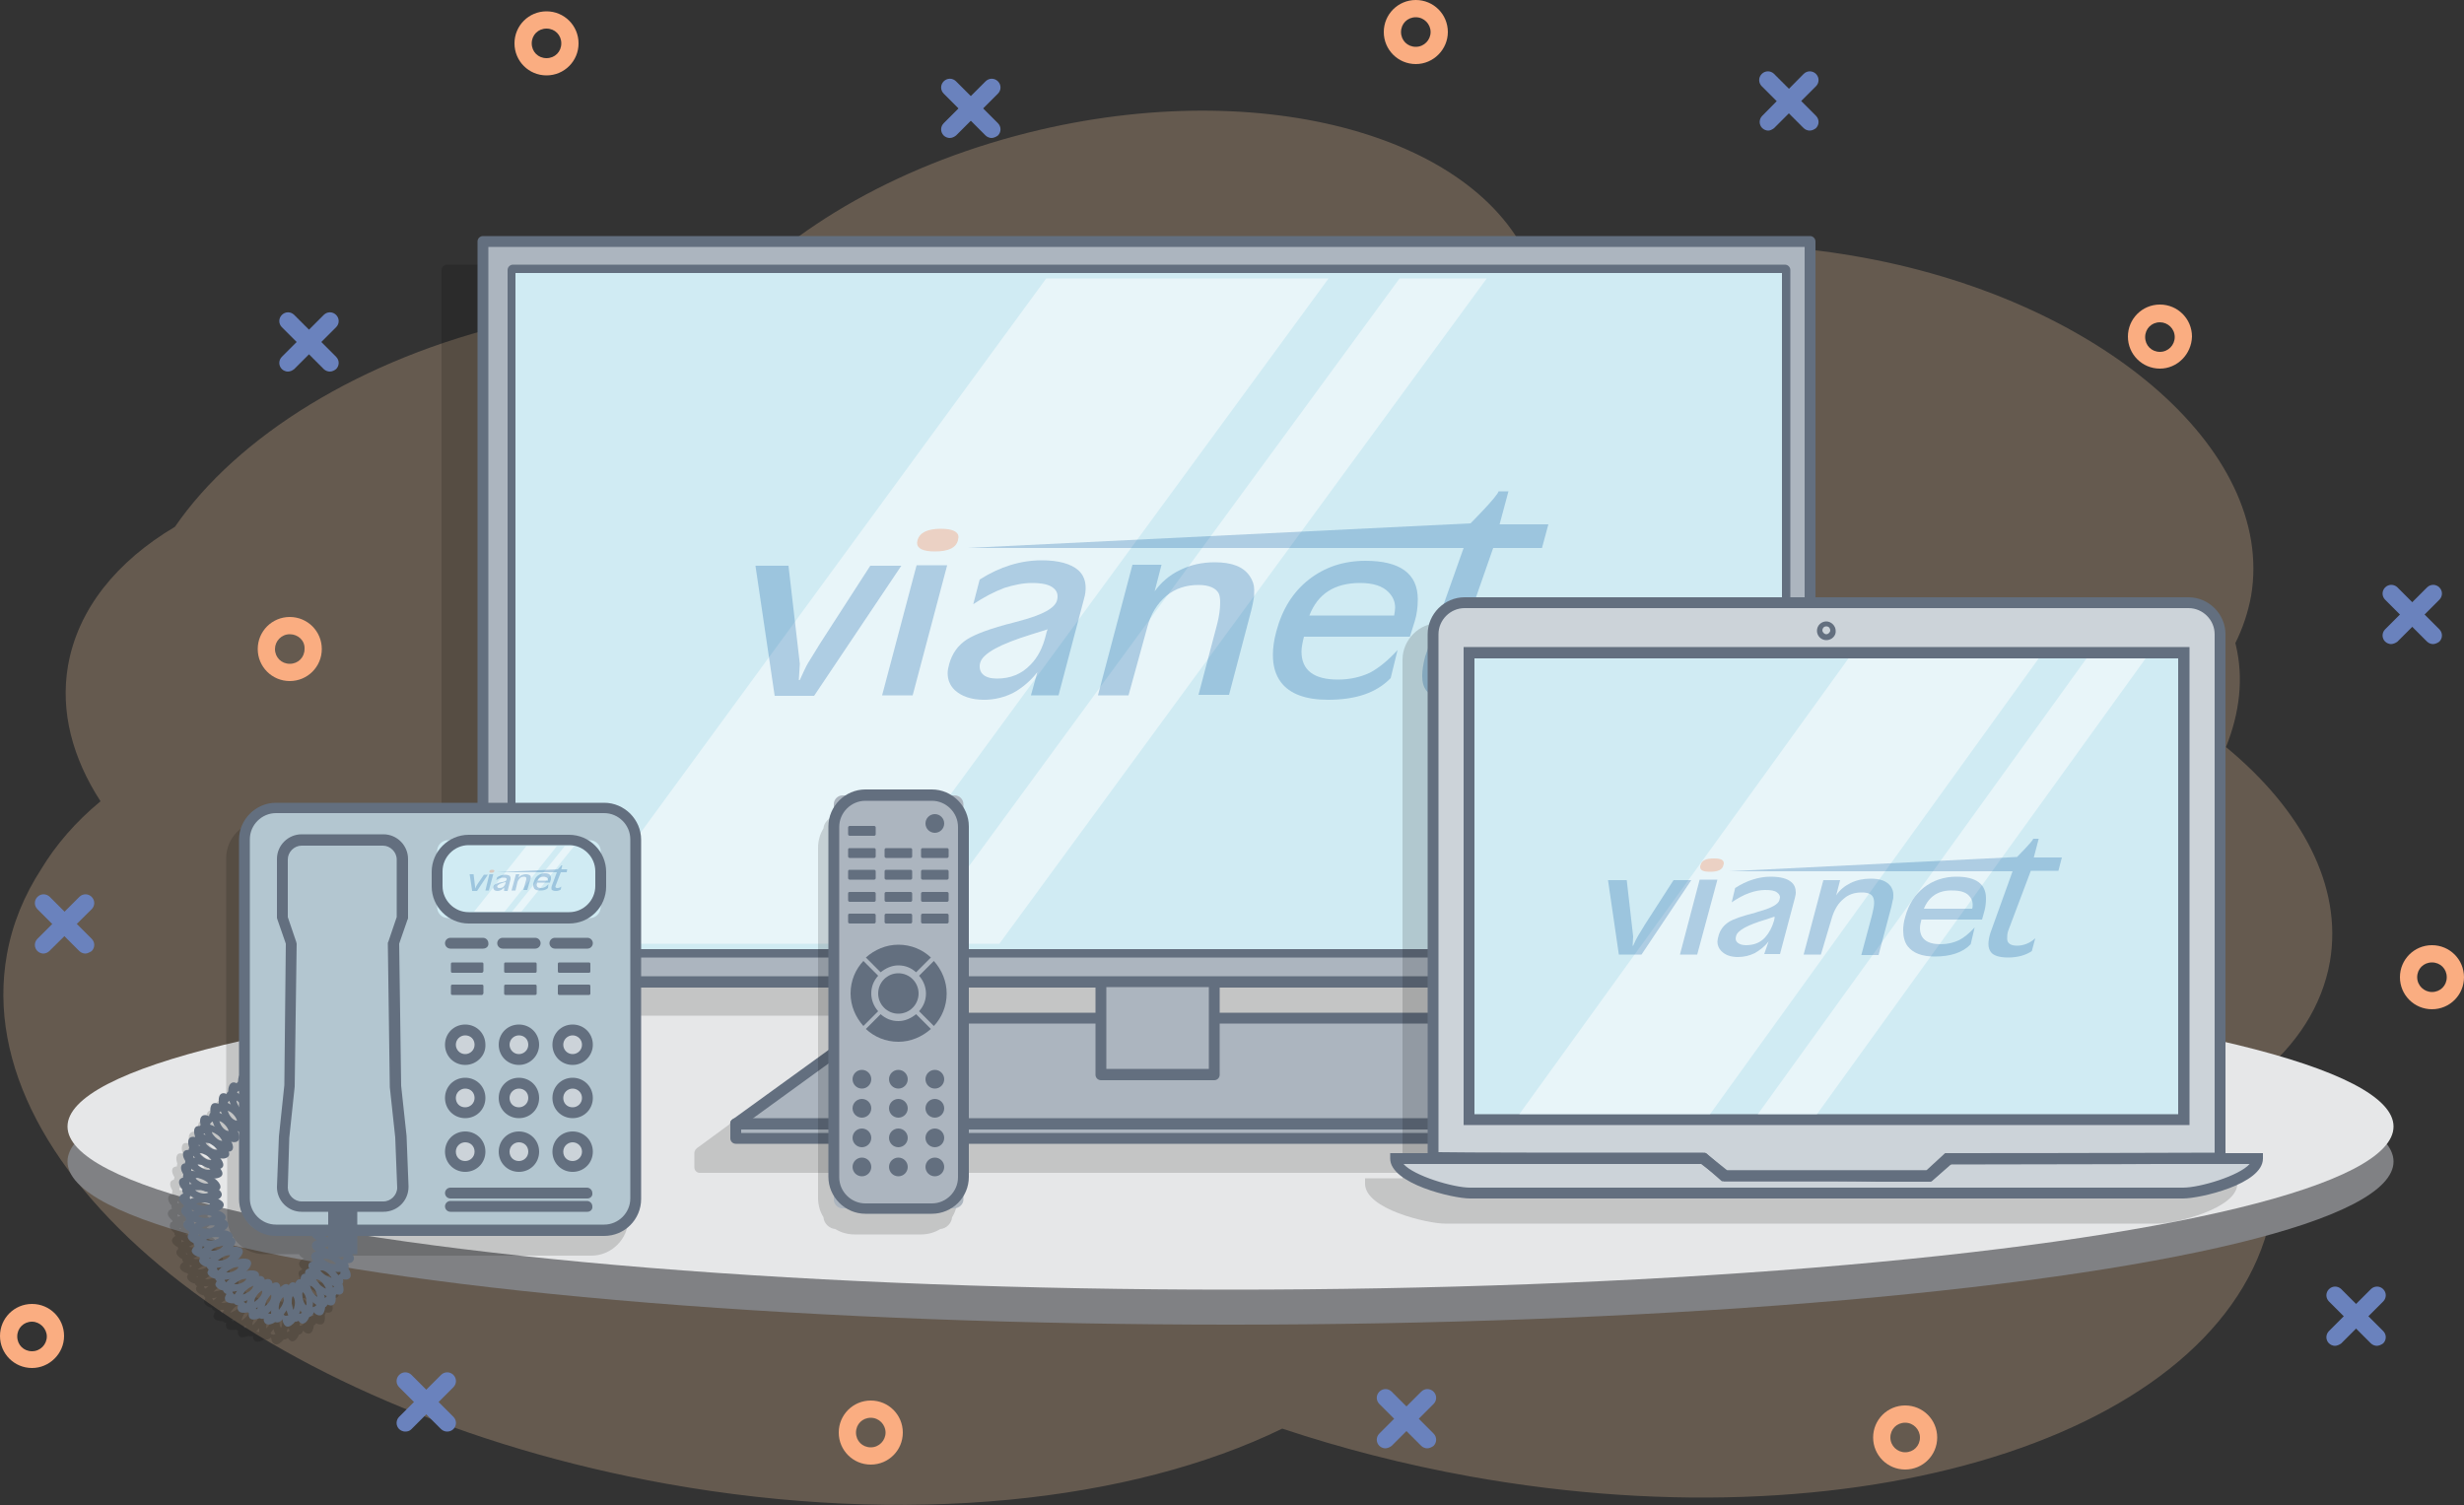 <?xml version="1.0" encoding="utf-8"?>
<!-- Generator: Adobe Illustrator 21.1.0, SVG Export Plug-In . SVG Version: 6.00 Build 0)  -->
<svg version="1.1" id="Layer_1" xmlns="http://www.w3.org/2000/svg" xmlns:xlink="http://www.w3.org/1999/xlink" x="0px" y="0px"
	 viewBox="0 0 500 305.4" style="enable-background:new 0 0 500 305.4;" xml:space="preserve">
<rect x="0" y="0" width="500" height="305.4" fill="#333333" stroke="none"/>
<style type="text/css">
	.st0{opacity:0.25;fill:#FDD2A4;}
	.st1{fill:#808184;}
	.st2{fill:#E6E7E8;}
	.st3{opacity:0.15;}
	.st4{fill:#ACB5BF;}
	.st5{fill:#636F7F;}
	.st6{fill:#D0EBF3;}
	.st7{opacity:0.5;fill:#FFFFFF;}
	.st8{opacity:0.25;}
	.st9{fill:#00539F;}
	.st10{fill:#F26522;}
	.st11{fill:#CCD3D9;}
	.st12{fill:#B3C6D0;}
	.st13{fill:#6A82BD;}
	.st14{fill:#FAAD81;}
</style>
<g>
	<path class="st0" d="M451.7,151.6c2.8-7,3.6-14,2-20.7c0-0.1-0.1-0.3-0.1-0.4c1.5-3,2.6-6.3,3.2-9.6c5-29.7-31.1-60.6-80.8-69
		c-24-4.1-46.7-2.1-64.4,4.3c-8.9-27.5-52.9-40.9-100.4-29.9c-27.9,6.5-51,19.9-64.5,35.7c-13.1-1-27.5,0.1-42.3,3.5
		C73.2,72.7,48,88.7,35.5,106.9c-11.8,7-19.7,16.7-21.7,28.2c-1.6,9.3,0.9,18.7,6.6,27.5c-5.1,4.2-9.1,8.9-12,13.7
		c-3.5,5.4-5.9,11.2-7,17.4c-8,44.6,51.9,92.7,133.9,107.4c48.7,8.7,94.3,3.7,124.9-11.2c12,4,24.8,7.3,38.1,9.7
		c81.9,14.7,154.8-9.6,162.8-54.2c1.6-8.9,0.5-18-3-26.9c7.9-6.4,13.1-14.3,14.7-23.4C475.4,179.8,467.1,164.3,451.7,151.6z"/>
	<ellipse class="st1" cx="249.7" cy="235.7" rx="236" ry="33.1"/>
	<ellipse class="st2" cx="249.7" cy="228.6" rx="236" ry="33.1"/>
	<path class="st3" d="M316.2,236.8v-3c0,0,0,0,0,0c0-0.1,0-0.3-0.1-0.4c0,0,0-0.1-0.1-0.1c0-0.1-0.1-0.2-0.1-0.2
		c0,0-0.1-0.1-0.1-0.1c0,0,0-0.1-0.1-0.1l-29.7-21.5c-0.2-0.1-0.4-0.2-0.7-0.2h-45.2v-5.1H360c0.6,0,1.1-0.5,1.1-1.1V54.8
		c0-0.6-0.5-1.1-1.1-1.1H90.7c-0.6,0-1.1,0.5-1.1,1.1V205c0,0.6,0.5,1.1,1.1,1.1H215v5.1h-43.4c-0.2,0-0.5,0.1-0.7,0.2L141.4,233
		c0,0,0,0.1-0.1,0.1c0,0-0.1,0.1-0.1,0.1c-0.1,0.1-0.1,0.1-0.1,0.2c0,0,0,0.1-0.1,0.1c0,0.1-0.1,0.3-0.1,0.4l0,0v3
		c0,0.6,0.5,1.1,1.1,1.1h173.1C315.7,237.9,316.2,237.4,316.2,236.8z"/>
	<g>
		<g>
			<rect x="98" y="49" class="st4" width="269.3" height="150.2"/>
			<path class="st5" d="M367.2,200.4H98c-0.6,0-1.1-0.5-1.1-1.1V49c0-0.6,0.5-1.1,1.1-1.1h269.3c0.6,0,1.1,0.5,1.1,1.1v150.2
				C368.4,199.9,367.9,200.4,367.2,200.4z M99.1,198.1h267.1v-148H99.1V198.1z"/>
		</g>
		<g>
			<rect x="104.1" y="54.8" class="st6" width="258.1" height="138.3"/>
			<path class="st5" d="M362.2,194.3H104.1c-0.6,0-1.1-0.5-1.1-1.1V54.8c0-0.6,0.5-1.1,1.1-1.1h258.1c0.6,0,1.1,0.5,1.1,1.1v138.3
				C363.3,193.8,362.8,194.3,362.2,194.3z M105.2,192h255.9V55.9H105.2V192z"/>
		</g>
		<g>
			<rect x="104.1" y="54.8" class="st6" width="258.1" height="138.3"/>
			<path class="st5" d="M362.2,193.7H104.1c-0.3,0-0.6-0.2-0.6-0.6V54.8c0-0.3,0.2-0.6,0.6-0.6h258.1c0.3,0,0.6,0.2,0.6,0.6v138.3
				C362.7,193.5,362.5,193.7,362.2,193.7z M104.6,192.6h257V55.4h-257V192.6z"/>
		</g>
		<polygon class="st7" points="113.5,191.5 170.7,191.5 269.6,56.5 212.3,56.5 		"/>
		<polygon class="st7" points="185.1,191.5 202.8,191.5 301.7,56.5 284,56.5 		"/>
		<g>
			<polygon class="st4" points="322.4,228.1 149.3,228.1 178.9,206.6 292.7,206.6 			"/>
			<path class="st5" d="M322.4,229.2H149.3c-0.5,0-0.9-0.3-1.1-0.8c-0.1-0.5,0-1,0.4-1.2l29.7-21.5c0.2-0.1,0.4-0.2,0.7-0.2h113.8
				c0.2,0,0.5,0.1,0.7,0.2l29.7,21.5c0.4,0.3,0.6,0.8,0.4,1.2C323.3,228.9,322.9,229.2,322.4,229.2z M152.7,227H319l-26.6-19.3
				H179.3L152.7,227z"/>
		</g>
		<g>
			<rect x="149.3" y="228.1" class="st4" width="173.1" height="3"/>
			<path class="st5" d="M322.4,232.1H149.3c-0.6,0-1.1-0.5-1.1-1.1v-3c0-0.6,0.5-1.1,1.1-1.1h173.1c0.6,0,1.1,0.5,1.1,1.1v3
				C323.5,231.6,323,232.1,322.4,232.1z M150.4,229.9h170.9v-0.7H150.4V229.9z"/>
		</g>
		<g>
			<rect x="223.4" y="199.3" class="st4" width="23" height="18.8"/>
			<path class="st5" d="M246.4,219.2h-23c-0.6,0-1.1-0.5-1.1-1.1v-18.8c0-0.6,0.5-1.1,1.1-1.1h23c0.6,0,1.1,0.5,1.1,1.1v18.8
				C247.5,218.7,247,219.2,246.4,219.2z M224.5,216.9h20.8v-16.6h-20.8V216.9z"/>
		</g>
	</g>
	<g class="st8">
		<polygon class="st9" points="185.2,141.1 179,141.1 186,114.7 192.2,114.7 		"/>
		<path class="st9" d="M210.5,136.4c-1.4,1.8-3.1,3.2-4.9,4.2c-1.8,0.9-3.8,1.4-5.9,1.4c-2.6,0-4.6-0.7-6-2c-0.9-0.9-1.4-2-1.4-3.4
			c0-0.5,0.1-1.1,0.3-1.8c0.6-2.2,1.8-3.9,3.7-5.1c1.6-1,4.7-2.2,9.5-3.4l1.1-0.3c4.6-1.2,7.2-2.6,7.6-4.2c0.1-0.3,0.1-0.6,0.1-0.8
			c0-0.7-0.3-1.3-1-1.8c-0.8-0.6-2.2-0.9-4.2-0.9c-1.8,0-3.7,0.4-5.6,1c-2.1,0.8-4.2,1.9-6.3,3.3l1.3-5c4.1-2.6,8.3-3.9,12.6-3.9
			c3.4,0,5.9,0.7,7.4,2c1,0.9,1.5,2.1,1.5,3.6c0,0.7-0.1,1.4-0.3,2.1l-5.2,19.7h-5.6L210.5,136.4z M212.6,127.7l-3.2,1
			c-6.5,2-10,3.9-10.5,5.8c-0.1,0.3-0.1,0.5-0.1,0.8c0,0.6,0.2,1.1,0.6,1.5c0.6,0.6,1.6,0.9,2.9,0.9c2.7,0,5-0.9,6.8-2.8
			c1.5-1.5,2.5-3.5,3.1-5.9l0.2-0.8L212.6,127.7z"/>
		<path class="st9" d="M229,141.1h-6.2l7-26.5l5.9,0l-1.4,5.4c1.3-1.8,3-3.3,5.1-4.3c2.2-1.1,4.6-1.6,7.1-1.6c3.5,0,5.8,0.9,7.1,2.8
			c0.6,0.9,0.9,1.8,0.9,2.7c0,0.9,0,1.5-0.1,1.9c-0.1,0.7-0.3,1.6-0.5,2.4l-4.5,17.1h-6.2l3.8-14.4c0.4-1.6,0.6-3,0.6-4.3
			c0-0.9-0.1-1.5-0.3-1.9c-0.6-1.1-2-1.7-4.1-1.7c-2.5,0-4.7,0.7-6.5,2.2c-1.9,1.6-3.2,3.7-3.9,6.4L229,141.1z"/>
		<path class="st9" d="M282.2,137.6c-2.9,3-7.1,4.4-12.7,4.4c-4.6,0-7.8-1.2-9.6-3.6c-1.1-1.5-1.6-3.3-1.6-5.5c0-1.4,0.2-3,0.7-4.8
			c1.2-4.5,3.4-8,6.6-10.5c3.2-2.5,7-3.8,11.5-3.8c7,0,10.6,2.6,10.6,7.8c0,1.6-0.2,3.1-0.6,4.4l-1,3.2h-21.5
			c-0.3,1.2-0.5,2.2-0.5,3c0,3.8,2.5,5.7,7.4,5.7c2.4,0,4.6-0.5,6.5-1.4c1.7-0.9,3.6-2.4,5.6-4.6L282.2,137.6z M265.7,124.9h17.2
			c0.1-0.5,0.2-1.1,0.2-1.6c0-1.3-0.5-2.3-1.4-3.2c-1.2-1.2-3.1-1.8-5.7-1.8C270.8,118.3,267.4,120.5,265.7,124.9"/>
		<path class="st9" d="M295.5,132.7c-0.3,1.1-0.4,2-0.4,2.7c0,1.6,1.2,2.5,3.6,2.5c2.4,0,4.5-0.9,6.4-2.6l-1.2,4.5
			c-2.1,1.5-4.8,2.2-8.3,2.2c-3.1,0-5.2-0.6-6.2-1.9c-0.5-0.7-0.8-1.6-0.8-2.9c0-1.1,0.2-2.5,0.6-4l7.8-22H196.2l102.2-5
			c0,0,5.4-5.4,5.7-6.5l2,0l-1.8,6.7h9.9l-1.3,4.8h-9.9L295.5,132.7z"/>
		<path class="st10" d="M194.4,109.6c-0.4,1.6-2,2.3-4.7,2.3c-2.4,0-3.6-0.6-3.6-1.7c0-0.1,0-0.3,0.1-0.6c0.4-1.5,2-2.3,4.7-2.3
			c2.4,0,3.6,0.6,3.6,1.7C194.5,109.1,194.4,109.3,194.4,109.6"/>
		<path class="st9" d="M157.2,141.2l-3.9-26.4h6.7l2.3,19.9l-0.2,3.3h0.2c0.7-1.5,1.2-2.7,1.7-3.5l2.4-3.9l10.2-15.8h6.3l-17.7,26.4
			H157.2z"/>
	</g>
	<path class="st3" d="M194.3,172c0-1.4-0.4-2.8-1.1-3.9c-0.1-1.3-1.2-2.3-2.4-2.4c-1.1-0.7-2.5-1.1-3.9-1.1h-13.5
		c-1.4,0-2.8,0.4-3.9,1.1c-1.3,0.1-2.3,1.2-2.4,2.4c-0.7,1.1-1.1,2.5-1.1,3.9v71.1c0,1.4,0.4,2.8,1.1,3.9c0.1,1.3,1.2,2.3,2.4,2.4
		c1.1,0.7,2.5,1.1,3.9,1.1h13.5c1.4,0,2.8-0.4,3.9-1.1c1.3-0.1,2.3-1.2,2.4-2.4c0.7-1.1,1.1-2.5,1.1-3.9V172z"/>
	<path class="st3" d="M446.5,239.1V133.9c0-4.1-3.4-7.5-7.5-7.5H292.1c-4.1,0-7.5,3.4-7.5,7.5v105.2H277v1.1
		c0,5.2,12.8,8.1,16.2,8.1h144.6c3.5,0,16.2-3,16.2-8.1v-1.1H446.5z"/>
	<g>
		<path class="st11" d="M290.8,236.4V128.7c0-3.5,2.9-6.4,6.4-6.4h146.9c3.5,0,6.4,2.9,6.4,6.4v106.8c-2,0.1-26.3-0.4-55.4-0.4
			l-3.8,3.5c-12.5,0-28.7,0-41.1,0l-4.6-3.5C316.9,235,293,236.5,290.8,236.4z"/>
		<path class="st11" d="M394,235.1l-4,3.5h-40.3l-4-3.5h-62.6c0,3.9,11.3,7,15.1,7H443c3.9,0,15.1-3.2,15.1-7H394z"/>
		<path class="st5" d="M364.7,239.7c-5.1,0-10,0-14.5,0h-0.4l-4.6-3.5c-24.8,0-52-0.1-54.4-0.2l-1.1,0V128.7c0-4.1,3.4-7.5,7.5-7.5
			h146.9c4.1,0,7.5,3.4,7.5,7.5V236l-1,0.1c-2.4,0.1-35.3,0.2-55,0.2l-3.8,3.5l-10.8,0C375.6,239.7,370.1,239.7,364.7,239.7z
			 M350.5,237.5c9.1,0,20.2,0,30.4,0l10,0l3.8-3.5h0.4c30.1,0,49.5-0.1,54.3-0.1V128.7c0-2.9-2.4-5.3-5.3-5.3H297.2
			c-2.9,0-5.3,2.4-5.3,5.3v105.1c5.1,0.1,25.4,0.1,53.7,0.1h0.4L350.5,237.5z"/>
		<g>
			<rect x="298.1" y="132.5" class="st6" width="145.1" height="94.8"/>
			<path class="st5" d="M444.3,228.3H297v-97h147.3V228.3z M299.2,226.1h142.8v-92.5H299.2V226.1z"/>
		</g>
		<path class="st5" d="M370.6,129.9c-1.1,0-1.9-0.9-1.9-1.9c0-1.1,0.9-1.9,1.9-1.9s1.9,0.9,1.9,1.9
			C372.6,129,371.7,129.9,370.6,129.9z M370.6,127.1c-0.5,0-0.8,0.4-0.8,0.8s0.4,0.8,0.8,0.8s0.8-0.4,0.8-0.8
			S371.1,127.1,370.6,127.1z"/>
		<path class="st5" d="M443,243.2H298.3c-3.5,0-16.2-3-16.2-8.1V234h64.1l4,3.5h40.9l4-3.5h64.1v1.1
			C459.2,240.3,446.4,243.2,443,243.2z M284.8,236.2c2.1,2.4,10.1,4.8,13.5,4.8H443c3.4,0,11.4-2.4,13.5-4.8h-60.5l-4,3.5h-42.6
			l-4-3.5H284.8z"/>
		<polygon class="st7" points="308.3,226.1 347,226.1 413.7,133.6 375.1,133.6 		"/>
		<polygon class="st7" points="356.7,226.1 368.7,226.1 435.4,133.6 423.4,133.6 		"/>
	</g>
	<path class="st3" d="M120,166.6H53.4c-4.1,0-7.5,3.4-7.5,7.5V222c-0.1,0.3-0.2,0.7-0.2,1.2c0,0,0,0,0,0c-0.1,0.1-0.2,0.2-0.3,0.3
		c-0.3-0.2-0.7-0.3-0.9-0.2c-0.5,0.2-0.8,0.9-0.8,1.8c0,0,0,0,0,0c-0.1,0.1-0.2,0.2-0.3,0.4c-0.3-0.2-0.7-0.2-0.9-0.1
		c-0.5,0.2-0.7,0.9-0.6,1.9c0,0,0,0,0,0c-0.1,0.1-0.1,0.2-0.2,0.2c-0.3-0.2-0.7-0.2-0.9-0.1c-0.5,0.2-0.7,0.9-0.6,1.9c0,0,0,0,0,0
		c-0.1,0.1-0.2,0.3-0.3,0.5c-0.4-0.2-0.8-0.2-1.1,0c-0.5,0.3-0.6,1-0.4,1.9c0,0,0,0,0,0c-0.1,0.1-0.1,0.2-0.2,0.3
		c-0.4-0.1-0.8-0.1-1,0.1c-0.4,0.4-0.4,1.1-0.1,2c0,0,0,0,0,0c0,0,0,0,0,0c-0.4-0.1-0.8-0.1-1,0.1c-0.4,0.4-0.4,1.1-0.1,2
		c0,0,0,0,0,0c-0.1,0.1-0.1,0.3-0.1,0.5c-0.3,0-0.6,0.1-0.8,0.3c-0.3,0.4-0.2,1.1,0.3,1.9c0,0,0,0,0,0.1c-0.1,0.1-0.1,0.3-0.1,0.4
		c-0.2,0-0.4,0.1-0.6,0.3c-0.3,0.4-0.2,1.1,0.3,1.9c0,0,0,0,0,0.1c-0.1,0.2-0.1,0.4,0,0.6c-0.4,0.1-0.7,0.2-0.8,0.5
		c-0.2,0.5,0,1.2,0.6,1.8c0,0,0,0,0,0.1c0,0.2,0,0.4,0.1,0.6c-0.4,0.1-0.7,0.4-0.8,0.7c-0.2,0.5,0.2,1.1,0.9,1.7c0,0,0,0,0,0.1
		c0,0,0,0.1,0,0.1c-0.3,0.1-0.5,0.3-0.5,0.6c-0.2,0.5,0.2,1.1,0.9,1.7c0,0,0,0,0,0.1c0,0.2,0.1,0.4,0.2,0.5
		c-0.4,0.2-0.6,0.5-0.7,0.8c-0.1,0.5,0.4,1.1,1.2,1.5c0,0,0,0,0,0.1c0,0.1,0.1,0.1,0.1,0.2c-0.2,0.2-0.4,0.4-0.4,0.6
		c-0.1,0.5,0.4,1.1,1.2,1.5c0,0,0,0,0,0.1c0,0.2,0.1,0.3,0.2,0.5c-0.5,0.3-0.7,0.7-0.7,1.1c0.1,0.5,0.7,1,1.6,1.2c0,0,0,0,0,0.1
		c0,0,0.1,0.1,0.1,0.1c-0.2,0.2-0.3,0.5-0.2,0.7c0.1,0.5,0.7,1,1.6,1.2c0,0,0,0,0,0.1c0.1,0.2,0.2,0.3,0.4,0.4
		c-0.2,0.2-0.3,0.5-0.2,0.7c0.1,0.5,0.7,1,1.6,1.2c0,0,0,0,0,0.1c0.1,0.1,0.2,0.3,0.3,0.4c-0.2,0.3-0.3,0.5-0.3,0.8
		c0.1,0.5,0.7,1,1.6,1.2c0,0,0,0,0,0.1c0.1,0.3,0.4,0.5,0.7,0.6c-0.3,0.5-0.5,0.9-0.3,1.3c0.2,0.5,0.9,0.7,1.8,0.7c0,0,0,0,0,0
		c0.2,0.2,0.4,0.3,0.7,0.3c-0.1,0.4-0.1,0.8,0.1,1.1c0.3,0.4,1,0.5,1.9,0.3c0,0,0,0,0,0c0.1,0.1,0.2,0.1,0.4,0.2
		c-0.1,0.5,0,0.8,0.2,1.1c0.4,0.4,1.1,0.3,2,0c0,0,0,0,0,0c0.3,0.1,0.5,0.1,0.8,0c0,0.4,0.1,0.8,0.4,1c0.4,0.3,1.2,0.2,1.9-0.3
		c0,0,0,0,0.1,0c0.4,0.1,0.9,0,1.3-0.4c0.1,0.8,0.4,1.3,0.9,1.4c0.5,0.1,1.1-0.3,1.7-1c0,0,0,0,0.1,0c0.3,0,0.5-0.1,0.7-0.3
		c0.3,0.4,0.6,0.7,0.9,0.7c0.5,0,1-0.5,1.4-1.4c0,0,0,0,0.1,0c0.4-0.1,0.6-0.4,0.7-0.8c0.4,0.5,0.9,0.7,1.3,0.6
		c0.5-0.1,0.8-0.8,0.9-1.7c0,0,0,0,0.1,0c0.2-0.1,0.3-0.3,0.3-0.4c0.5,0.3,1,0.3,1.3,0.2c0.5-0.3,0.6-1,0.5-1.9c0,0,0,0,0,0
		c0.1-0.1,0.2-0.3,0.2-0.5c0.4,0.1,0.8,0.1,1.1-0.1c0.4-0.3,0.4-1.1,0.1-2c0,0,0,0,0,0c0.2-0.3,0.2-0.5,0.1-0.8c0.5,0.1,1,0,1.2-0.3
		c0.3-0.4,0.2-1.1-0.3-1.9c0,0,0,0,0-0.1c0.1-0.2,0.1-0.5,0-0.7c0.5,0,0.8-0.2,1-0.5c0.2-0.3,0.1-0.8-0.2-1.3h1.1v-3.8H120
		c4.1,0,7.5-3.4,7.5-7.5v-72.9C127.6,169.9,124.2,166.6,120,166.6z M66.9,259.4C66.9,259.4,66.8,259.4,66.9,259.4
		c-0.2-0.1-0.4-0.2-0.6-0.4c-0.1,0-0.1-0.1-0.2-0.1c0.3,0,0.6,0,0.8-0.1C67,259,67,259.2,66.9,259.4z M63.7,266.9
		C63.7,266.9,63.7,266.9,63.7,266.9C63.7,266.8,63.7,266.8,63.7,266.9C63.7,266.9,63.7,266.9,63.7,266.9z M58.8,262.4
		c-0.2,0.2-0.4,0.5-0.4,0.9c-0.1,0-0.2,0-0.4,0c-0.3,0.1-0.6,0.4-0.7,0.9c-0.2-0.1-0.4-0.2-0.6-0.2c-0.3,0-0.5,0.2-0.8,0.5
		c-0.1-0.1-0.1-0.1-0.2-0.2c-0.4-0.1-0.9,0.1-1.4,0.6c-0.1-0.4-0.3-0.8-0.5-0.9c-0.3-0.2-0.7-0.1-1.1,0.2c0-0.3-0.1-0.6-0.4-0.8
		c-0.3-0.2-0.7-0.2-1.2,0c0-0.2-0.1-0.4-0.2-0.5c-0.2-0.2-0.5-0.3-0.9-0.3c0-0.2,0-0.3-0.1-0.4c-0.3-0.6-1.2-0.7-2.3-0.5
		c0.7-0.7,1-1.4,0.7-1.9c-0.3-0.6-1.3-0.7-2.5-0.5c0.7-0.7,1-1.4,0.8-1.9c-0.2-0.5-0.9-0.7-1.8-0.6c0.4-0.5,0.6-1.1,0.4-1.5
		c-0.1-0.2-0.3-0.4-0.5-0.5c0.1-0.2,0.1-0.3,0-0.5c-0.1-0.5-0.8-0.9-1.7-1c0.6-0.4,0.9-0.9,0.8-1.4c-0.1-0.4-0.4-0.6-0.8-0.8
		c0.2-0.2,0.3-0.4,0.3-0.7c0-0.5-0.6-1-1.4-1.3c0.6-0.3,1-0.7,1-1.2c0-0.4-0.4-0.8-0.9-1.1c0.3-0.2,0.5-0.5,0.6-0.8
		c0-0.3-0.1-0.7-0.5-1c0.1-0.1,0.3-0.2,0.3-0.4c0.2-0.6-0.3-1.3-1.2-2c0.8-0.1,1.4-0.3,1.6-0.8c0.1-0.3,0-0.7-0.3-1.1
		c0.1-0.1,0.3-0.2,0.4-0.3c0.2-0.4,0.1-1-0.4-1.7c0.8,0.1,1.3-0.1,1.6-0.5c0.2-0.3,0.1-0.7-0.1-1.2c0.3,0,0.6-0.1,0.8-0.3
		c0.3-0.4,0.2-0.9-0.1-1.6c0.5,0.1,1,0.1,1.2-0.2c0.1-0.1,0.2-0.2,0.2-0.4V247c0,4.1,3.4,7.5,7.5,7.5h7.1c0.1,0.3,0.5,0.7,1,0.9
		c-0.5,0.2-0.9,0.5-1,0.9c-0.1,0.4,0.2,0.9,0.7,1.3c-0.4,0.1-0.7,0.3-0.8,0.6c-0.1,0.4,0.1,0.8,0.4,1.3c-0.4,0.1-0.7,0.2-0.9,0.5
		c-0.2,0.3-0.1,0.7,0.1,1.2c-0.3,0-0.5,0.1-0.7,0.3c-0.2,0.2-0.2,0.4-0.2,0.7C59.1,262.3,58.9,262.3,58.8,262.4z M51.6,268.6
		c-0.1,0.1-0.3,0.2-0.4,0.3c0-0.4,0.1-0.8,0.4-1.3c0.3-0.5,0.6-0.9,0.9-1.2C52.7,267.1,52.3,267.9,51.6,268.6z M38.5,256.7
		c0.2,0,0.3,0.1,0.5,0.1c-0.1,0.1-0.3,0.2-0.4,0.4C38.5,257,38.5,256.8,38.5,256.7z M37.7,254.3c0.1,0,0.3,0.1,0.4,0.1
		c-0.1,0.1-0.2,0.1-0.3,0.2C37.8,254.5,37.8,254.4,37.7,254.3z M36.8,251.6c0.2,0.1,0.4,0.2,0.6,0.2c-0.2,0.1-0.3,0.2-0.5,0.3
		C36.8,252,36.8,251.8,36.8,251.6z M38.8,233.8C38.9,233.8,38.9,233.7,38.8,233.8c0.2,0.1,0.2,0.2,0.3,0.4c-0.1,0-0.3-0.1-0.4-0.1
		C38.8,234,38.8,233.9,38.8,233.8z M40.5,231.3C40.5,231.3,40.5,231.3,40.5,231.3c0.1,0.2,0.2,0.5,0.4,0.7c0,0,0,0.1,0.1,0.1
		c-0.3-0.1-0.5-0.2-0.7-0.3C40.2,231.6,40.3,231.5,40.5,231.3z M42,229.4c0.1,0,0.1-0.1,0.2-0.1c0.1,0.2,0.2,0.4,0.3,0.7
		c-0.2-0.1-0.4-0.2-0.6-0.3c0,0,0,0,0-0.1C42,229.5,42,229.4,42,229.4z M45.6,225.4c0-0.1,0-0.1,0-0.1c0,0,0,0,0,0c0,0,0,0,0,0
		c0.1-0.1,0.1-0.1,0.2-0.2v0.7c-0.1-0.1-0.3-0.2-0.4-0.3C45.5,225.4,45.6,225.4,45.6,225.4C45.6,225.4,45.6,225.4,45.6,225.4z
		 M62.4,264.6c0,0-0.1-0.1-0.1-0.1c-0.2-0.4-0.4-0.7-0.7-0.9l0,0c0,0-0.1-0.1-0.1-0.1c0,0,0-0.1,0-0.1c0.6,0,1.3,0.5,1.8,1.4
		c0.1,0.2,0.2,0.3,0.2,0.5C63.2,265.1,62.8,264.9,62.4,264.6z M63.5,262.5c-0.5-0.3-0.9-0.7-1.1-1c0.6-0.1,1.4,0.3,2,1.1
		c0.1,0.1,0.2,0.3,0.3,0.4C64.4,262.9,64,262.8,63.5,262.5z M45.9,234c-0.1-0.3-0.2-0.6-0.3-0.9c0.1,0,0.2,0.1,0.3,0.1V234z
		 M37.7,248.2c-0.2-0.1-0.3-0.1-0.5-0.2c0.4-0.2,0.8-0.3,1.3-0.3c0.6,0,1.1,0.1,1.5,0.3C39.6,248.5,38.7,248.6,37.7,248.2z
		 M36,243.7c0.1,0.1,0.3,0.3,0.4,0.4c-0.1,0-0.3,0-0.4,0.1C36,243.9,36,243.8,36,243.7z M36.5,241c0.1,0.1,0.3,0.2,0.4,0.4
		c0,0,0.1,0,0.1,0.1c-0.2,0-0.4,0-0.6,0C36.4,241.2,36.4,241.1,36.5,241z M38.4,243c0.5,0.2,1,0.5,1.3,0.8c-0.5,0.2-1.4,0-2.2-0.6
		c-0.1-0.1-0.3-0.2-0.4-0.4C37.5,242.8,38,242.9,38.4,243z M38.3,245.3c0.6,0.1,1.1,0.3,1.4,0.5c-0.5,0.3-1.4,0.3-2.3-0.2
		c-0.2-0.1-0.3-0.2-0.4-0.3C37.4,245.3,37.8,245.2,38.3,245.3z M37.9,240.5c-0.1-0.1-0.3-0.2-0.4-0.4c0.4,0,0.8,0,1.2,0.2
		c0.3,0.2,0.7,0.4,1,0.5c0,0,0,0,0,0c0,0,0.1,0,0.1,0c0.1,0.1,0.2,0.2,0.3,0.2C39.6,241.3,38.7,241.1,37.9,240.5z M36.8,238.4
		c0.1,0.1,0.1,0.2,0.2,0.2c-0.1,0-0.1,0-0.2,0C36.8,238.6,36.8,238.5,36.8,238.4z M44.7,229.9c0.4,0.4,0.7,0.9,0.8,1.3
		c-0.6,0-1.3-0.6-1.7-1.5c-0.1-0.2-0.1-0.3-0.2-0.5C44,229.3,44.4,229.5,44.7,229.9z M43,231.9c0.4,0.4,0.7,0.9,0.8,1.3
		c-0.6,0-1.3-0.6-1.7-1.5c-0.1-0.2-0.1-0.3-0.2-0.5C42.3,231.3,42.7,231.6,43,231.9z M42.5,235.2c-0.6,0-1.3-0.5-1.9-1.3
		c-0.1-0.2-0.2-0.3-0.2-0.5c0.4,0.1,0.8,0.3,1.2,0.6C42,234.4,42.3,234.8,42.5,235.2z M39.3,238.2c0.5,0.3,0.9,0.7,1.1,1
		c-0.6,0.1-1.4-0.3-2.1-1c-0.1-0.1-0.2-0.3-0.3-0.4C38.4,237.8,38.8,238,39.3,238.2z M64,254.5v0.3c-0.2-0.1-0.5-0.2-0.6-0.3H64z
		 M63.3,256.9c0.2-0.1,0.4-0.2,0.7-0.2v0.5C63.7,257.2,63.5,257.1,63.3,256.9z M45.9,227.5v0.9c-0.1-0.2-0.3-0.5-0.4-0.8
		c-0.1-0.2-0.1-0.3-0.1-0.5C45.6,227.2,45.7,227.3,45.9,227.5z M44.2,227.8c-0.2-0.1-0.4-0.2-0.5-0.3c0.1-0.2,0.2-0.3,0.3-0.4
		C44,227.3,44.1,227.5,44.2,227.8z M40.4,236c0.5,0.3,0.9,0.7,1.1,1c-0.6,0.1-1.4-0.3-2.1-1c-0.1-0.1-0.2-0.3-0.3-0.4
		C39.6,235.7,40,235.8,40.4,236z M37.7,236.2c0,0,0.1-0.1,0.1-0.2c0.1,0.1,0.1,0.2,0.2,0.2C37.9,236.3,37.8,236.3,37.7,236.2z
		 M36,246.4c0.2,0.1,0.4,0.2,0.6,0.3c0,0,0,0,0.1,0c-0.2,0.1-0.4,0.1-0.6,0.2C36,246.7,36,246.6,36,246.4z M36.8,249.3
		c-0.1,0-0.2,0.1-0.3,0.1c0-0.1,0-0.2-0.1-0.2C36.5,249.2,36.7,249.3,36.8,249.3z M38.9,250.2c0.6,0,1.1,0.1,1.5,0.3
		c-0.4,0.4-1.3,0.5-2.3,0.2c-0.2-0.1-0.3-0.1-0.5-0.2C38,250.4,38.5,250.3,38.9,250.2z M39.5,252.5c0.6-0.1,1.1-0.1,1.5,0
		c-0.3,0.5-1.2,0.7-2.2,0.6c-0.2,0-0.3-0.1-0.5-0.1C38.6,252.8,39,252.6,39.5,252.5z M40.4,254.9c0.6-0.1,1.1-0.1,1.5,0
		c-0.1,0.1-0.2,0.2-0.3,0.3c-0.2,0.1-0.4,0.2-0.6,0.2c-0.4,0.1-0.8,0.1-1.3,0.1c-0.2,0-0.3-0.1-0.5-0.1
		C39.5,255.2,40,255,40.4,254.9z M39.9,259c0.1,0,0.2,0,0.3,0c-0.1,0.1-0.1,0.1-0.2,0.2C40,259.1,39.9,259.1,39.9,259z M41.2,256.9
		C41.2,256.9,41.2,256.9,41.2,256.9c0.5-0.1,1-0.1,1.3-0.3c0,0,0,0,0,0c0,0,0.1,0,0.1-0.1c0,0,0,0,0,0c-0.2,0.5-1,1-2,1.1
		c-0.2,0-0.4,0-0.5,0C40.4,257.4,40.8,257.1,41.2,256.9z M42.6,258.9c0.5-0.3,1-0.4,1.5-0.4c-0.2,0.5-1,1-2,1.1c-0.2,0-0.4,0-0.5,0
		C41.8,259.4,42.2,259.1,42.6,258.9z M42.4,260.9c-0.2,0.2-0.5,0.4-0.7,0.6c-0.2-0.1-0.3-0.3-0.3-0.5c0.2,0,0.3,0,0.5,0
		C42.2,261,42.3,261,42.4,260.9z M43.3,262.1c0.3-0.3,0.6-0.6,1.1-0.8c0.5-0.3,1-0.4,1.5-0.4c-0.2,0.5-1,1-2,1.1
		C43.7,262.1,43.5,262.1,43.3,262.1z M45.9,263.7c0.5-0.3,1-0.4,1.5-0.4c-0.2,0.5-1,1-2,1.1c-0.2,0-0.4,0-0.5,0
		C45.1,264.2,45.5,263.9,45.9,263.7z M47.5,265.4c0.4-0.4,0.9-0.6,1.3-0.8c-0.1,0.6-0.7,1.2-1.6,1.6c-0.2,0.1-0.3,0.1-0.5,0.2
		C46.9,266.1,47.1,265.8,47.5,265.4z M49.5,266.7c0.3-0.5,0.7-0.8,1.1-1c0.1,0.6-0.4,1.4-1.2,2c-0.1,0.1-0.3,0.2-0.4,0.3
		C49.1,267.5,49.3,267.1,49.5,266.7z M49.6,269.5c-0.1-0.1-0.1-0.1-0.2-0.2c0.2-0.1,0.3-0.2,0.5-0.3c0,0.2-0.1,0.4-0.1,0.5
		C49.6,269.5,49.6,269.5,49.6,269.5z M63.7,266.8c0,0.2-0.2,0.2-0.4,0.3c0-0.2-0.1-0.4-0.1-0.5C63.3,266.7,63.5,266.8,63.7,266.8z
		 M64.7,264.4c0.2,0,0.4,0.1,0.5,0.1c0,0.2-0.1,0.3-0.2,0.5C64.9,264.8,64.8,264.6,64.7,264.4z M64.4,260.1c-0.5-0.2-1-0.5-1.3-0.8
		c0.5-0.2,1.4,0,2.2,0.6c0.1,0.1,0.3,0.2,0.4,0.4C65.3,260.3,64.8,260.2,64.4,260.1z M38.6,257.1C38.6,257.1,38.6,257.1,38.6,257.1
		C38.6,257.1,38.6,257.1,38.6,257.1C38.6,257.1,38.6,257.1,38.6,257.1z M43.1,263.4c0.2,0,0.5,0,0.7-0.1c0.1,0,0.2,0,0.2,0
		c-0.2,0.2-0.5,0.4-0.7,0.6C43.2,263.8,43.1,263.6,43.1,263.4z M44.7,266c0-0.1,0-0.1,0-0.2c0.2,0,0.5,0,0.7,0c0,0,0.1,0,0.1,0
		c-0.1,0.2-0.3,0.4-0.4,0.7C44.9,266.3,44.7,266.2,44.7,266z M46.9,267.9c0.2-0.1,0.4-0.1,0.6-0.2c0,0,0.1,0,0.1-0.1
		c-0.1,0.2-0.2,0.4-0.2,0.6C47.2,268.1,47,268,46.9,267.9z M52,270.2C52,270.2,52,270.1,52,270.2c0.1-0.2,0.3-0.3,0.4-0.5
		c0.1-0.1,0.1-0.1,0.2-0.2c0,0.3,0,0.6,0,0.8C52.4,270.3,52.2,270.3,52,270.2z M54,269.6c0-0.4,0-0.8,0.2-1.3c0.2-0.5,0.4-1,0.8-1.3
		c0.2,0.5,0,1.4-0.6,2.2C54.2,269.3,54.1,269.4,54,269.6z M55.3,270.8c-0.2,0-0.3-0.1-0.4-0.3c0.1-0.1,0.2-0.3,0.3-0.4
		c0.1-0.1,0.2-0.3,0.3-0.4c0.1,0.4,0.2,0.7,0.4,1C55.7,270.8,55.5,270.9,55.3,270.8z M57.2,269c0,0.2-0.1,0.3-0.2,0.5
		c-0.2-0.4-0.3-0.8-0.3-1.3c0-0.6,0-1.1,0.2-1.5C57.3,267.1,57.4,268,57.2,269z M58.2,270.3C58.2,270.3,58.2,270.3,58.2,270.3
		c0-0.2,0.1-0.5,0.2-0.7c0,0,0,0,0-0.1c0.1,0.2,0.3,0.4,0.4,0.5C58.6,270.2,58.4,270.3,58.2,270.3z M59.5,268.6
		c-0.2-0.3-0.5-0.7-0.6-1.2c-0.2-0.5-0.2-1.1-0.1-1.5c0.5,0.3,0.8,1.2,0.8,2.2C59.6,268.3,59.5,268.5,59.5,268.6z M61.1,269
		c-0.1,0-0.2,0-0.3,0c0-0.2,0-0.4,0.1-0.6c0-0.1,0-0.2,0-0.3c0.2,0.2,0.5,0.4,0.7,0.5C61.5,268.8,61.3,268.9,61.1,269z M60.9,266.1
		c-0.3-0.5-0.5-1-0.6-1.4c0.6,0.1,1.2,0.8,1.4,1.8c0,0.2,0.1,0.3,0.1,0.5C61.5,266.8,61.2,266.5,60.9,266.1z M66.3,262.1
		c0,0.1-0.1,0.2-0.1,0.2c0,0.1-0.1,0.1-0.2,0.1c-0.1-0.2-0.3-0.4-0.4-0.5c-0.1-0.1-0.1-0.1-0.2-0.2c0.3,0,0.7,0.1,1,0.1
		C66.4,261.8,66.4,261.9,66.3,262.1C66.3,262.1,66.3,262,66.3,262.1C66.3,262.1,66.3,262.1,66.3,262.1z"/>
	<g>
		<g>
			<g>
				<path class="st5" d="M48.5,221.3c0.1,0.3,0.2,0.5,0.3,0.8c0.4,1.2,1.1,2.1,1.7,2.7c0,0,0,0,0,0c0,0,0.1,0.1,0.1,0.1
					c0,0,0.1,0.1,0.1,0.1c1.1,0.9,2.2,1.2,2.7,0.7c0.7-0.6,0.2-2.5-1.2-4.2c-0.7-0.8-1.4-1.4-2.1-1.8c0.1-0.2,0.2-0.3,0.4-0.4
					c0.3-0.1,0.6,0,1,0.2c-0.8-1.3-1.7-2.1-2.4-1.8c-0.5,0.2-0.8,0.9-0.8,1.8c0,0,0,0,0,0c-0.5,0.4-0.5,1.1,0,2.1
					C48.2,221.4,48.4,221.4,48.5,221.3z M51,222.1c0.4,0.4,0.6,0.9,0.7,1.3c-0.6-0.1-1.2-0.7-1.6-1.7c-0.1-0.2-0.1-0.3-0.1-0.5
					C50.3,221.5,50.7,221.8,51,222.1z"/>
			</g>
			<g>
				<path class="st5" d="M50.4,218.3c0,0.3,0,0.5,0,0.8c0.1,1.3,0.4,2.4,0.9,3.1c0,0,0,0,0,0c0,0,0.1,0.1,0.1,0.1c0,0,0,0.1,0.1,0.1
					c0.8,1.1,1.8,1.7,2.4,1.4c0.9-0.4,0.9-2.4,0-4.4c-0.4-0.9-1-1.7-1.5-2.3c0.2-0.2,0.3-0.3,0.5-0.3c0.3,0,0.6,0.2,0.9,0.5
					c-0.4-1.5-1.1-2.5-1.8-2.4c-0.5,0-1,0.6-1.2,1.5c0,0,0,0-0.1,0c-0.6,0.3-0.8,0.9-0.6,2.1C50,218.3,50.2,218.4,50.4,218.3z
					 M52.5,219.8c0.2,0.5,0.3,1,0.3,1.5c-0.5-0.2-1-1-1.1-2c0-0.2,0-0.4,0-0.5C52,219,52.3,219.4,52.5,219.8z"/>
			</g>
			<g>
				<path class="st5" d="M69.6,247.4c-0.2-0.1-0.5-0.2-0.7-0.4c-1.2-0.5-2.3-0.7-3.1-0.6c0,0,0,0,0,0c-0.1,0-0.1,0-0.1,0
					c0,0-0.1,0-0.1,0c-1.4,0.2-2.4,0.7-2.4,1.4c-0.1,1,1.7,1.9,3.9,2c1,0.1,2,0,2.7-0.3c0.1,0.2,0.1,0.4,0,0.6
					c-0.1,0.3-0.4,0.5-0.8,0.5c1.5,0.4,2.7,0.2,3-0.5c0.2-0.5-0.1-1.2-0.8-1.8c0,0,0,0,0-0.1c0-0.6-0.4-1.1-1.5-1.5
					C69.7,247.1,69.6,247.2,69.6,247.4z M67.3,248.6c-0.6,0-1.1-0.2-1.5-0.4c0.5-0.4,1.4-0.4,2.3,0c0.2,0.1,0.3,0.2,0.5,0.2
					C68.2,248.6,67.7,248.6,67.3,248.6z"/>
			</g>
			<g>
				<path class="st5" d="M69.6,250c-0.2-0.1-0.5-0.3-0.7-0.4c-1.1-0.5-2.3-0.8-3.1-0.7c0,0,0,0,0,0c-0.1,0-0.1,0-0.1,0
					c0,0-0.1,0-0.1,0c-1.4,0.2-2.4,0.7-2.4,1.4c-0.1,1,1.6,1.9,3.8,2.1c1,0.1,2,0,2.7-0.2c0.1,0.2,0.1,0.4,0,0.6
					c-0.1,0.3-0.4,0.5-0.8,0.5c1.5,0.4,2.7,0.3,3-0.4c0.2-0.5-0.1-1.2-0.7-1.8c0,0,0,0,0-0.1c0.1-0.6-0.4-1.1-1.5-1.5
					C69.8,249.7,69.6,249.8,69.6,250z M67.3,251.2c-0.6,0-1.1-0.2-1.5-0.5c0.5-0.3,1.4-0.3,2.3,0.1c0.2,0.1,0.3,0.2,0.5,0.3
					C68.2,251.2,67.7,251.2,67.3,251.2z"/>
			</g>
			<g>
				<path class="st5" d="M69.7,252.8c-0.2-0.2-0.4-0.3-0.7-0.4c-1.1-0.6-2.2-0.9-3-1c0,0,0,0,0,0c-0.1,0-0.1,0-0.1,0
					c0,0-0.1,0-0.1,0c-1.4,0-2.4,0.5-2.5,1.2c-0.2,1,1.5,2,3.7,2.4c1,0.2,2,0.2,2.7,0c0,0.2,0,0.4-0.1,0.6c-0.2,0.3-0.5,0.4-0.9,0.4
					c1.4,0.5,2.7,0.5,3-0.2c0.3-0.5,0-1.2-0.6-1.9c0,0,0,0,0-0.1c0.1-0.6-0.3-1.2-1.4-1.7C69.9,252.5,69.7,252.6,69.7,252.8z
					 M67.3,253.7c-0.6-0.1-1.1-0.3-1.4-0.6c0.5-0.3,1.4-0.2,2.3,0.3c0.2,0.1,0.3,0.2,0.4,0.3C68.2,253.8,67.7,253.8,67.3,253.7z"/>
			</g>
			<g>
				<path class="st5" d="M69.5,255.8c-0.2-0.2-0.4-0.4-0.6-0.5c-1-0.8-2-1.3-2.8-1.4c0,0,0,0,0,0c0,0-0.1,0-0.1,0c0,0-0.1,0-0.1,0
					c-1.4-0.2-2.5,0.1-2.7,0.8c-0.3,0.9,1.1,2.3,3.2,3c1,0.3,1.9,0.5,2.7,0.4c0,0.2,0,0.4-0.2,0.6c-0.2,0.2-0.5,0.3-0.9,0.3
					c1.3,0.7,2.6,0.9,3,0.3c0.3-0.4,0.2-1.1-0.3-1.9c0,0,0,0,0-0.1c0.2-0.6-0.1-1.2-1.1-1.9C69.7,255.5,69.6,255.6,69.5,255.8z
					 M66.9,256.3c-0.5-0.2-1-0.5-1.3-0.8c0.5-0.2,1.4,0,2.2,0.6c0.1,0.1,0.3,0.2,0.4,0.4C67.8,256.5,67.4,256.5,66.9,256.3z"/>
			</g>
			<g>
				<path class="st5" d="M68.7,258.8c-0.2-0.2-0.3-0.4-0.5-0.6c-0.8-1-1.7-1.7-2.5-2c0,0,0,0,0,0c0,0-0.1,0-0.1,0c0,0-0.1,0-0.1,0
					c-1.3-0.4-2.4-0.4-2.8,0.2c-0.5,0.8,0.7,2.4,2.6,3.6c0.9,0.5,1.8,0.8,2.5,1c0,0.2-0.1,0.4-0.3,0.5c-0.2,0.2-0.6,0.2-1,0.1
					c1.2,1,2.3,1.4,2.9,0.9c0.4-0.3,0.4-1.1,0.1-2c0,0,0,0,0,0c0.3-0.5,0.2-1.2-0.7-2C69,258.5,68.8,258.6,68.7,258.8z M66.1,258.8
					c-0.5-0.3-0.9-0.7-1.1-1c0.6-0.1,1.4,0.3,2,1.1c0.1,0.1,0.2,0.3,0.3,0.4C66.9,259.2,66.5,259,66.1,258.8z"/>
			</g>
			<g>
				<path class="st5" d="M67.6,261.3c-0.1-0.2-0.2-0.5-0.4-0.7c-0.6-1.1-1.4-1.9-2.1-2.4l0,0c0,0-0.1,0-0.1-0.1c0,0-0.1,0-0.1-0.1
					c-1.2-0.7-2.3-0.8-2.8-0.3c-0.6,0.7,0.2,2.5,1.9,3.9c0.8,0.7,1.6,1.1,2.3,1.4c-0.1,0.2-0.2,0.4-0.4,0.5c-0.3,0.2-0.6,0.1-1-0.1
					c1,1.2,2.1,1.8,2.7,1.4c0.5-0.3,0.6-1,0.5-1.9c0,0,0,0,0,0c0.4-0.5,0.4-1.1-0.3-2.1C67.9,261.1,67.7,261.1,67.6,261.3z
					 M65,260.8c-0.4-0.4-0.8-0.8-0.9-1.2c0.6,0,1.3,0.5,1.8,1.4c0.1,0.2,0.2,0.3,0.2,0.5C65.8,261.4,65.4,261.1,65,260.8z"/>
			</g>
			<g>
				<path class="st5" d="M65.9,263.4c0-0.3-0.1-0.5-0.2-0.8c-0.3-1.2-0.9-2.2-1.5-2.8l0,0c0,0-0.1-0.1-0.1-0.1c0,0-0.1-0.1-0.1-0.1
					c-1-0.9-2.1-1.4-2.6-1c-0.8,0.6-0.4,2.5,0.9,4.3c0.6,0.8,1.3,1.5,1.9,1.9c-0.1,0.2-0.3,0.3-0.5,0.4c-0.3,0.1-0.6,0-0.9-0.3
					c0.6,1.4,1.5,2.2,2.3,2c0.5-0.1,0.8-0.8,0.9-1.7c0,0,0,0,0.1,0c0.5-0.4,0.6-1,0.2-2.1C66.2,263.3,66,263.3,65.9,263.4z
					 M63.5,262.3c-0.3-0.5-0.5-1-0.6-1.4c0.6,0.1,1.2,0.8,1.4,1.8c0,0.2,0.1,0.3,0.1,0.5C64.1,263,63.8,262.7,63.5,262.3z"/>
			</g>
			<g>
				<path class="st5" d="M63.4,265.4c0-0.3,0.1-0.5,0.1-0.8c0.1-1.3-0.2-2.4-0.5-3.1c0,0,0,0,0,0c0,0,0-0.1-0.1-0.1
					c0,0,0-0.1-0.1-0.1c-0.7-1.2-1.5-1.9-2.2-1.7c-0.9,0.3-1.2,2.2-0.5,4.4c0.3,1,0.7,1.8,1.2,2.4c-0.2,0.1-0.4,0.2-0.6,0.2
					c-0.3,0-0.6-0.2-0.8-0.6c0.2,1.5,0.8,2.6,1.5,2.6c0.5,0,1-0.5,1.4-1.4c0,0,0,0,0.1,0c0.6-0.2,0.9-0.8,0.9-2
					C63.8,265.5,63.6,265.4,63.4,265.4z M61.5,263.7c-0.2-0.5-0.2-1.1-0.1-1.5c0.5,0.3,0.8,1.2,0.8,2.2c0,0.2,0,0.4-0.1,0.5
					C61.8,264.6,61.6,264.2,61.5,263.7z"/>
			</g>
			<g>
				<path class="st5" d="M60.7,266.6c0.1-0.2,0.2-0.5,0.3-0.8c0.3-1.2,0.4-2.4,0.2-3.2c0,0,0,0,0,0c0,0,0-0.1,0-0.1c0,0,0-0.1,0-0.1
					c-0.4-1.3-1-2.2-1.8-2.2c-1,0.1-1.6,1.9-1.5,4.1c0.1,1,0.3,2,0.6,2.6c-0.2,0.1-0.4,0.1-0.6,0.1c-0.3-0.1-0.5-0.4-0.6-0.7
					c-0.2,1.5,0.2,2.7,0.9,2.9c0.5,0.1,1.1-0.3,1.7-1c0,0,0,0,0.1,0c0.6,0,1.1-0.5,1.3-1.7C61,266.7,60.9,266.6,60.7,266.6z
					 M59.2,264.5c0-0.6,0-1.1,0.2-1.5c0.4,0.4,0.6,1.3,0.3,2.3c0,0.2-0.1,0.3-0.2,0.5C59.4,265.4,59.3,265,59.2,264.5z"/>
			</g>
			<g>
				<path class="st5" d="M57.3,267c0.2-0.2,0.4-0.4,0.5-0.6c0.8-1,1.2-2.1,1.3-2.9c0,0,0,0,0,0c0,0,0-0.1,0-0.1c0,0,0-0.1,0-0.1
					c0.1-1.4-0.2-2.5-0.8-2.7c-0.9-0.3-2.2,1.2-2.9,3.3c-0.3,1-0.4,1.9-0.4,2.7c-0.2,0-0.4,0-0.6-0.1c-0.3-0.2-0.4-0.5-0.3-0.9
					c-0.7,1.4-0.8,2.6-0.2,3c0.4,0.3,1.2,0.2,1.9-0.3c0,0,0,0,0.1,0c0.6,0.2,1.2-0.1,1.8-1.1C57.6,267.2,57.5,267.1,57.3,267z
					 M56.7,264.5c0.2-0.5,0.4-1,0.8-1.3c0.2,0.5,0,1.4-0.6,2.2c-0.1,0.1-0.2,0.3-0.3,0.4C56.5,265.4,56.6,264.9,56.7,264.5z"/>
			</g>
			<g>
				<path class="st5" d="M54.4,266.5c0.2-0.2,0.4-0.3,0.6-0.5c0.9-0.9,1.5-1.9,1.8-2.7c0,0,0,0,0,0c0,0,0-0.1,0-0.1c0,0,0-0.1,0-0.1
					c0.3-1.3,0.2-2.5-0.4-2.8c-0.9-0.4-2.4,0.8-3.4,2.8c-0.5,0.9-0.7,1.8-0.8,2.6c-0.2,0-0.4-0.1-0.6-0.2c-0.2-0.2-0.3-0.6-0.2-1
					c-0.9,1.2-1.2,2.4-0.7,3c0.4,0.4,1.1,0.3,2,0c0,0,0,0,0,0c0.6,0.3,1.2,0.1,2-0.8C54.6,266.8,54.5,266.6,54.4,266.5z M54.1,263.9
					c0.3-0.5,0.6-0.9,0.9-1.2c0.2,0.6-0.2,1.4-0.9,2.1c-0.1,0.1-0.3,0.2-0.4,0.3C53.8,264.8,53.9,264.4,54.1,263.9z"/>
			</g>
			<g>
				<path class="st5" d="M51.9,265.5c0.2-0.1,0.5-0.3,0.7-0.4c1-0.7,1.8-1.6,2.2-2.4c0,0,0,0,0,0c0,0,0-0.1,0.1-0.1c0,0,0-0.1,0-0.1
					c0.5-1.3,0.6-2.4,0-2.8c-0.8-0.6-2.5,0.5-3.7,2.3c-0.6,0.8-1,1.7-1.2,2.5c-0.2-0.1-0.4-0.2-0.5-0.3c-0.2-0.3-0.2-0.6,0-1
					c-1.1,1.1-1.6,2.2-1.1,2.8c0.3,0.4,1,0.5,1.9,0.3c0,0,0,0,0,0c0.5,0.4,1.2,0.2,2.1-0.5C52.1,265.8,52.1,265.6,51.9,265.5z
					 M52.1,262.9c0.3-0.5,0.7-0.8,1.1-1c0.1,0.6-0.4,1.4-1.2,2c-0.1,0.1-0.3,0.2-0.4,0.3C51.6,263.7,51.8,263.3,52.1,262.9z"/>
			</g>
			<g>
				<path class="st5" d="M49.3,264.2c0.3-0.1,0.5-0.2,0.8-0.3c1.2-0.5,2.1-1.2,2.6-1.8c0,0,0,0,0,0c0,0,0.1-0.1,0.1-0.1
					c0,0,0-0.1,0.1-0.1c0.8-1.1,1.1-2.2,0.6-2.7c-0.7-0.7-2.5-0.1-4.2,1.4c-0.8,0.7-1.3,1.5-1.7,2.1c-0.2-0.1-0.3-0.2-0.4-0.4
					c-0.1-0.3,0-0.6,0.2-1c-1.3,0.8-2,1.8-1.7,2.5c0.2,0.5,0.9,0.7,1.8,0.7c0,0,0,0,0,0c0.4,0.5,1.1,0.5,2.1,0
					C49.4,264.5,49.4,264.3,49.3,264.2z M50.1,261.7c0.4-0.4,0.9-0.6,1.3-0.8c-0.1,0.6-0.7,1.2-1.6,1.6c-0.2,0.1-0.3,0.1-0.5,0.2
					C49.4,262.4,49.7,262,50.1,261.7z"/>
			</g>
			<g>
				<path class="st5" d="M47.1,262.1c0.3,0,0.5,0,0.8-0.1c1.3-0.1,2.3-0.5,3-1l0,0c0,0,0.1-0.1,0.1-0.1c0,0,0.1,0,0.1-0.1
					c1.1-0.9,1.7-1.8,1.4-2.4c-0.4-0.9-2.4-0.8-4.4,0.2c-0.9,0.5-1.7,1-2.2,1.6c-0.2-0.1-0.3-0.3-0.3-0.5c0-0.3,0.1-0.6,0.5-0.9
					c-1.5,0.4-2.4,1.2-2.4,1.9c0.1,0.5,0.7,1,1.6,1.2c0,0,0,0,0,0.1c0.3,0.6,0.9,0.8,2.1,0.6C47.1,262.4,47.2,262.3,47.1,262.1z
					 M48.5,259.9c0.5-0.3,1-0.4,1.5-0.4c-0.2,0.5-1,1-2,1.1c-0.2,0-0.4,0-0.5,0C47.7,260.4,48.1,260.1,48.5,259.9z"/>
			</g>
			<g>
				<path class="st5" d="M45.5,259.7c0.3,0,0.5,0,0.8-0.1c1.3-0.1,2.3-0.5,3-1c0,0,0,0,0,0c0,0,0.1-0.1,0.1-0.1c0,0,0.1,0,0.1-0.1
					c1.1-0.9,1.7-1.8,1.4-2.4c-0.4-0.9-2.4-0.8-4.4,0.2c-0.9,0.5-1.7,1-2.2,1.6c-0.2-0.1-0.3-0.3-0.3-0.5c0-0.3,0.1-0.6,0.5-0.9
					c-1.5,0.4-2.4,1.2-2.4,1.9c0.1,0.5,0.7,1,1.6,1.2c0,0,0,0,0,0.1c0.3,0.6,0.9,0.8,2.1,0.6C45.6,260,45.6,259.9,45.5,259.7z
					 M46.9,257.5c0.5-0.3,1-0.4,1.5-0.4c-0.2,0.5-1,1-2,1.1c-0.2,0-0.4,0-0.5,0C46.1,258,46.5,257.7,46.9,257.5z"/>
			</g>
			<g>
				<path class="st5" d="M43.8,257.3c0.3,0,0.5,0,0.8-0.1c1.3-0.1,2.3-0.5,3-1l0,0c0,0,0.1-0.1,0.1-0.1c0,0,0.1,0,0.1-0.1
					c1.1-0.9,1.7-1.8,1.4-2.4c-0.4-0.9-2.4-0.8-4.4,0.2c-0.9,0.5-1.7,1-2.2,1.6c-0.2-0.1-0.3-0.3-0.3-0.5c0-0.3,0.1-0.6,0.5-0.9
					c-1.5,0.4-2.4,1.2-2.4,1.9c0.1,0.5,0.7,1,1.6,1.2c0,0,0,0,0,0.1c0.3,0.6,0.9,0.8,2.1,0.6C43.8,257.7,43.8,257.5,43.8,257.3z
					 M45.2,255.1c0.5-0.3,1-0.4,1.5-0.4c-0.2,0.5-1,1-2,1.1c-0.2,0-0.4,0-0.5,0C44.4,255.6,44.8,255.3,45.2,255.1z"/>
			</g>
			<g>
				<path class="st5" d="M42.3,255.3c0.3,0,0.5,0,0.8-0.1c1.3-0.1,2.3-0.5,3-1c0,0,0,0,0,0c0,0,0.1-0.1,0.1-0.1c0,0,0.1,0,0.1-0.1
					c1.1-0.9,1.7-1.8,1.4-2.4c-0.4-0.9-2.4-0.8-4.4,0.2c-0.9,0.5-1.7,1-2.2,1.6c-0.2-0.1-0.3-0.3-0.3-0.5c0-0.3,0.1-0.6,0.5-0.9
					c-1.5,0.4-2.4,1.2-2.4,1.9c0.1,0.5,0.7,1,1.6,1.2c0,0,0,0,0,0.1c0.3,0.6,0.9,0.8,2.1,0.6C42.4,255.6,42.4,255.5,42.3,255.3z
					 M43.8,253.1c0.5-0.3,1-0.4,1.5-0.4c-0.2,0.5-1,1-2,1.1c-0.2,0-0.4,0-0.5,0C43,253.6,43.3,253.3,43.8,253.1z"/>
			</g>
			<g>
				<path class="st5" d="M41.1,252.9c0.3,0.1,0.5,0.1,0.8,0.1c1.3,0.2,2.4,0.1,3.2-0.2c0,0,0,0,0,0c0,0,0.1,0,0.1-0.1
					c0,0,0.1,0,0.1,0c1.3-0.6,2.1-1.3,1.9-2c-0.2-1-2.1-1.4-4.3-0.9c-1,0.2-1.9,0.6-2.5,1c-0.1-0.2-0.2-0.4-0.2-0.6
					c0-0.3,0.3-0.6,0.7-0.7c-1.5,0-2.7,0.5-2.8,1.3c-0.1,0.5,0.4,1.1,1.2,1.5c0,0,0,0,0,0.1c0.1,0.6,0.7,1,1.9,1.1
					C41,253.3,41.1,253.1,41.1,252.9z M43,251.1c0.6-0.1,1.1-0.1,1.5,0c-0.3,0.5-1.2,0.7-2.2,0.6c-0.2,0-0.3-0.1-0.5-0.1
					C42.1,251.4,42.5,251.2,43,251.1z"/>
			</g>
			<g>
				<path class="st5" d="M40.2,250.5c0.3,0.1,0.5,0.1,0.8,0.1c1.3,0.2,2.4,0.1,3.2-0.2c0,0,0,0,0,0c0,0,0.1,0,0.1-0.1
					c0,0,0.1,0,0.1,0c1.3-0.6,2.1-1.3,1.9-2c-0.2-1-2.1-1.4-4.3-0.9c-1,0.2-1.9,0.6-2.5,1c-0.1-0.2-0.2-0.4-0.2-0.6
					c0-0.3,0.3-0.6,0.7-0.7c-1.5,0-2.7,0.5-2.8,1.3c-0.1,0.5,0.4,1.1,1.2,1.5c0,0,0,0,0,0.1c0.1,0.6,0.7,1,1.9,1.1
					C40.1,250.9,40.2,250.7,40.2,250.5z M42.1,248.7c0.6-0.1,1.1-0.1,1.5,0c-0.3,0.5-1.2,0.7-2.2,0.6c-0.2,0-0.3-0.1-0.5-0.1
					C41.2,249,41.6,248.8,42.1,248.7z"/>
			</g>
			<g>
				<path class="st5" d="M39.3,247.9c0.2,0.1,0.5,0.2,0.8,0.3c1.2,0.4,2.3,0.5,3.2,0.4c0,0,0,0,0,0c0,0,0.1,0,0.1,0c0,0,0.1,0,0.1,0
					c1.4-0.3,2.3-0.9,2.3-1.6c0-1-1.8-1.7-4.1-1.7c-1,0-2,0.2-2.7,0.5c-0.1-0.2-0.1-0.4,0-0.6c0.1-0.3,0.4-0.5,0.8-0.6
					c-1.5-0.2-2.7,0-3,0.8c-0.2,0.5,0.2,1.1,0.9,1.7c0,0,0,0,0,0.1c0,0.6,0.5,1.1,1.6,1.4C39.2,248.2,39.3,248.1,39.3,247.9z
					 M41.5,246.5c0.6,0,1.1,0.1,1.5,0.3c-0.4,0.4-1.3,0.5-2.3,0.2c-0.2-0.1-0.3-0.1-0.5-0.2C40.6,246.6,41,246.5,41.5,246.5z"/>
			</g>
			<g>
				<path class="st5" d="M38.9,245.4c0.2,0.1,0.5,0.2,0.8,0.3c1.2,0.4,2.3,0.5,3.2,0.4c0,0,0,0,0,0c0,0,0.1,0,0.1,0c0,0,0.1,0,0.1,0
					c1.4-0.3,2.3-0.9,2.3-1.6c0-1-1.8-1.7-4.1-1.7c-1,0-2,0.2-2.7,0.5c-0.1-0.2-0.1-0.4,0-0.6c0.1-0.3,0.4-0.5,0.8-0.6
					c-1.5-0.2-2.7,0-3,0.8c-0.2,0.5,0.2,1.1,0.9,1.7c0,0,0,0,0,0.1c0,0.6,0.5,1.1,1.6,1.4C38.8,245.7,38.9,245.6,38.9,245.4z
					 M41.1,244c0.6,0,1.1,0.1,1.5,0.3c-0.4,0.4-1.3,0.5-2.3,0.2c-0.2-0.1-0.3-0.1-0.5-0.2C40.2,244.1,40.6,244,41.1,244z"/>
			</g>
			<g>
				<path class="st5" d="M38.5,242.6c0.2,0.1,0.5,0.3,0.7,0.4c1.1,0.6,2.2,0.9,3.1,0.8c0,0,0,0,0,0c0.1,0,0.1,0,0.1,0
					c0,0,0.1,0,0.1,0c1.4-0.1,2.4-0.6,2.5-1.3c0.1-1-1.6-2-3.8-2.3c-1-0.1-2-0.1-2.7,0.1c-0.1-0.2,0-0.4,0-0.6
					c0.1-0.3,0.5-0.4,0.9-0.5c-1.5-0.5-2.7-0.4-3,0.3c-0.2,0.5,0,1.2,0.6,1.8c0,0,0,0,0,0.1c-0.1,0.6,0.3,1.2,1.4,1.6
					C38.3,242.9,38.4,242.8,38.5,242.6z M40.9,241.5c0.6,0.1,1.1,0.3,1.4,0.5c-0.5,0.3-1.4,0.3-2.3-0.2c-0.2-0.1-0.3-0.2-0.4-0.3
					C39.9,241.5,40.4,241.5,40.9,241.5z"/>
			</g>
			<g>
				<path class="st5" d="M38.4,239.8c0.2,0.2,0.4,0.4,0.6,0.5c1,0.8,2,1.3,2.8,1.5c0,0,0,0,0,0c0,0,0.1,0,0.1,0c0,0,0.1,0,0.1,0
					c1.4,0.2,2.5-0.1,2.7-0.7c0.3-0.9-1.1-2.3-3.2-3c-1-0.3-1.9-0.5-2.7-0.5c0-0.2,0-0.4,0.2-0.6c0.2-0.2,0.5-0.3,0.9-0.3
					c-1.3-0.7-2.6-0.9-3-0.3c-0.3,0.4-0.2,1.1,0.3,1.9c0,0,0,0,0,0.1c-0.2,0.6,0.1,1.2,1.1,1.9C38.2,240.1,38.3,240,38.4,239.8z
					 M41,239.3c0.5,0.2,1,0.5,1.3,0.8c-0.5,0.2-1.4,0-2.2-0.6c-0.1-0.1-0.3-0.2-0.4-0.4C40.1,239,40.5,239.1,41,239.3z"/>
			</g>
			<g>
				<path class="st5" d="M38.8,237.1c0.2,0.2,0.4,0.4,0.6,0.5c1,0.8,2,1.3,2.8,1.5c0,0,0,0,0,0c0,0,0.1,0,0.1,0c0,0,0.1,0,0.1,0
					c1.4,0.2,2.5-0.1,2.7-0.7c0.3-0.9-1.1-2.3-3.2-3c-1-0.3-1.9-0.5-2.7-0.5c0-0.2,0-0.4,0.2-0.6c0.2-0.2,0.5-0.3,0.9-0.3
					c-1.3-0.7-2.6-0.9-3-0.3c-0.3,0.4-0.2,1.1,0.3,1.9c0,0,0,0,0,0.1c-0.2,0.6,0.1,1.2,1.1,1.9C38.6,237.3,38.7,237.2,38.8,237.1z
					 M41.4,236.5c0.5,0.2,1,0.5,1.3,0.8c-0.5,0.2-1.4,0-2.2-0.6c-0.1-0.1-0.3-0.2-0.4-0.4C40.5,236.3,40.9,236.4,41.4,236.5z"/>
			</g>
			<g>
				<path class="st5" d="M39.2,234.5c0.2,0.2,0.3,0.4,0.5,0.6c0.8,1,1.7,1.7,2.5,1.9c0,0,0,0,0,0c0,0,0.1,0,0.1,0c0,0,0.1,0,0.1,0
					c1.3,0.4,2.4,0.4,2.8-0.2c0.5-0.8-0.7-2.4-2.6-3.5c-0.9-0.5-1.8-0.8-2.5-0.9c0-0.2,0.1-0.4,0.3-0.5c0.2-0.2,0.6-0.2,1-0.1
					c-1.2-1-2.3-1.4-2.9-0.9c-0.4,0.4-0.4,1.1-0.1,2c0,0,0,0,0,0c-0.3,0.6-0.1,1.2,0.7,2C39,234.7,39.1,234.6,39.2,234.5z
					 M41.8,234.4c0.5,0.3,0.9,0.7,1.1,1c-0.6,0.1-1.4-0.3-2.1-1c-0.1-0.1-0.2-0.3-0.3-0.4C41,234,41.4,234.2,41.8,234.4z"/>
			</g>
			<g>
				<path class="st5" d="M40.4,232.3c0.2,0.2,0.3,0.4,0.5,0.6c0.8,1,1.7,1.7,2.5,1.9c0,0,0,0,0,0c0,0,0.1,0,0.1,0c0,0,0.1,0,0.1,0
					c1.3,0.4,2.4,0.4,2.8-0.2c0.5-0.8-0.7-2.4-2.6-3.5c-0.9-0.5-1.8-0.8-2.5-0.9c0-0.2,0.1-0.4,0.3-0.5c0.2-0.2,0.6-0.2,1-0.1
					c-1.2-1-2.3-1.4-2.9-0.9c-0.4,0.4-0.4,1.1-0.1,2c0,0,0,0,0,0c-0.3,0.6-0.1,1.2,0.7,2C40.1,232.5,40.3,232.5,40.4,232.3z
					 M43,232.3c0.5,0.3,0.9,0.7,1.1,1c-0.6,0.1-1.4-0.3-2.1-1c-0.1-0.1-0.2-0.3-0.3-0.4C42.2,231.9,42.6,232,43,232.3z"/>
			</g>
			<g>
				<path class="st5" d="M41.5,230c0.1,0.2,0.3,0.5,0.4,0.7c0.7,1.1,1.5,1.9,2.2,2.3c0,0,0,0,0,0c0,0,0.1,0,0.1,0.1
					c0,0,0.1,0,0.1,0.1c1.2,0.6,2.4,0.7,2.8,0.2c0.6-0.8-0.3-2.5-2.1-3.9c-0.8-0.6-1.7-1.1-2.4-1.3c0.1-0.2,0.2-0.4,0.3-0.5
					c0.3-0.2,0.6-0.1,1,0c-1-1.1-2.1-1.7-2.8-1.3c-0.5,0.3-0.6,1-0.4,1.9c0,0,0,0,0,0c-0.4,0.5-0.3,1.2,0.4,2.1
					C41.2,230.1,41.3,230.1,41.5,230z M44.1,230.3c0.5,0.4,0.8,0.8,1,1.2c-0.6,0-1.3-0.5-1.9-1.3c-0.1-0.2-0.2-0.3-0.2-0.5
					C43.3,229.8,43.7,230,44.1,230.3z"/>
			</g>
			<g>
				<path class="st5" d="M43.1,227.5c0.1,0.2,0.2,0.5,0.3,0.8c0.5,1.1,1.3,2,1.9,2.5c0,0,0,0,0,0c0,0,0.1,0.1,0.1,0.1
					c0,0,0.1,0,0.1,0.1c1.2,0.8,2.3,1,2.8,0.5c0.7-0.7,0-2.5-1.6-4.1c-0.7-0.7-1.5-1.3-2.2-1.6c0.1-0.2,0.2-0.4,0.4-0.4
					c0.3-0.1,0.6-0.1,1,0.1c-0.9-1.2-1.9-1.9-2.6-1.6c-0.5,0.2-0.7,0.9-0.6,1.9c0,0,0,0,0,0c-0.4,0.5-0.4,1.1,0.2,2.1
					C42.7,227.7,42.9,227.7,43.1,227.5z M45.6,228.2c0.4,0.4,0.7,0.9,0.8,1.3c-0.6,0-1.3-0.6-1.7-1.5c-0.1-0.2-0.1-0.3-0.2-0.5
					C44.9,227.6,45.2,227.8,45.6,228.2z"/>
			</g>
			<g>
				<path class="st5" d="M44.8,225.5c0.1,0.2,0.2,0.5,0.3,0.8c0.5,1.1,1.3,2,1.9,2.5c0,0,0,0,0,0c0,0,0.1,0.1,0.1,0.1
					c0,0,0.1,0,0.1,0.1c1.2,0.8,2.3,1,2.8,0.5c0.7-0.7,0-2.5-1.6-4.1c-0.7-0.7-1.5-1.3-2.2-1.6c0.1-0.2,0.2-0.4,0.4-0.4
					c0.3-0.1,0.6-0.1,1,0.1c-0.9-1.2-1.9-1.9-2.6-1.6c-0.5,0.2-0.7,0.9-0.6,1.9c0,0,0,0,0,0c-0.4,0.5-0.4,1.1,0.2,2.1
					C44.5,225.6,44.6,225.6,44.8,225.5z M47.3,226.1c0.4,0.4,0.7,0.9,0.8,1.3c-0.6,0-1.3-0.6-1.7-1.5c-0.1-0.2-0.1-0.3-0.2-0.5
					C46.6,225.5,47,225.8,47.3,226.1z"/>
			</g>
			<g>
				<path class="st5" d="M46.5,223.3c0.1,0.3,0.2,0.5,0.3,0.8c0.4,1.2,1.1,2.1,1.7,2.7c0,0,0,0,0,0c0,0,0.1,0.1,0.1,0.1
					c0,0,0.1,0.1,0.1,0.1c1.1,0.9,2.2,1.2,2.7,0.7c0.7-0.6,0.2-2.5-1.2-4.2c-0.7-0.8-1.4-1.4-2.1-1.8c0.1-0.2,0.2-0.3,0.4-0.4
					c0.3-0.1,0.6,0,1,0.2c-0.8-1.3-1.7-2.1-2.4-1.8c-0.5,0.2-0.8,0.9-0.8,1.8c0,0,0,0,0,0c-0.5,0.4-0.5,1.1,0,2.1
					C46.2,223.4,46.3,223.4,46.5,223.3z M49,224.2c0.4,0.4,0.6,0.9,0.7,1.3c-0.6-0.1-1.2-0.7-1.6-1.7c-0.1-0.2-0.1-0.3-0.1-0.5
					C48.3,223.5,48.7,223.8,49,224.2z"/>
			</g>
		</g>
		<path class="st12" d="M125.1,249.7H53.6c-2.2,0-3.9-1.8-3.9-3.9v-77.9c0-2.2,1.8-3.9,3.9-3.9h71.5c2.2,0,3.9,1.8,3.9,3.9v77.9
			C129,247.9,127.2,249.7,125.1,249.7z"/>
		<path class="st5" d="M122.6,250.8H56c-4.1,0-7.5-3.4-7.5-7.5v-72.9c0-4.1,3.4-7.5,7.5-7.5h66.6c4.1,0,7.5,3.4,7.5,7.5v72.9
			C130.1,247.4,126.8,250.8,122.6,250.8z M56,165c-2.9,0-5.3,2.4-5.3,5.3v72.9c0,2.9,2.4,5.3,5.3,5.3h66.6c2.9,0,5.3-2.4,5.3-5.3
			v-72.9c0-2.9-2.4-5.3-5.3-5.3H56z"/>
		<g>
			<path class="st6" d="M119.7,186.3H90.9c-1.2,0-2.2-1-2.2-2.2v-11.4c0-1.2,1-2.2,2.2-2.2h28.8c1.2,0,2.2,1,2.2,2.2V184
				C121.9,185.3,120.9,186.3,119.7,186.3z"/>
			<path class="st5" d="M115.5,187.4H95.1c-4.1,0-7.5-3.4-7.5-7.5v-3c0-4.1,3.4-7.5,7.5-7.5h20.4c4.1,0,7.5,3.4,7.5,7.5v3
				C123,184,119.7,187.4,115.5,187.4z M95.1,171.5c-2.9,0-5.3,2.4-5.3,5.3v3c0,2.9,2.4,5.3,5.3,5.3h20.4c2.9,0,5.3-2.4,5.3-5.3v-3
				c0-2.9-2.4-5.3-5.3-5.3H95.1z"/>
		</g>
		<g>
			<circle class="st11" cx="94.4" cy="211.9" r="3"/>
			<path class="st5" d="M94.4,216.1c-2.3,0-4.1-1.8-4.1-4.1c0-2.3,1.8-4.1,4.1-4.1c2.3,0,4.1,1.8,4.1,4.1
				C98.6,214.2,96.7,216.1,94.4,216.1z M94.4,210.1c-1,0-1.9,0.8-1.9,1.9c0,1,0.8,1.9,1.9,1.9c1,0,1.9-0.8,1.9-1.9
				C96.3,210.9,95.5,210.1,94.4,210.1z"/>
		</g>
		<g>
			<circle class="st11" cx="105.3" cy="211.9" r="3"/>
			<path class="st5" d="M105.3,216.1c-2.3,0-4.1-1.8-4.1-4.1c0-2.3,1.8-4.1,4.1-4.1c2.3,0,4.1,1.8,4.1,4.1
				C109.4,214.2,107.6,216.1,105.3,216.1z M105.3,210.1c-1,0-1.9,0.8-1.9,1.9c0,1,0.8,1.9,1.9,1.9c1,0,1.9-0.8,1.9-1.9
				C107.2,210.9,106.4,210.1,105.3,210.1z"/>
		</g>
		<g>
			<circle class="st11" cx="116.2" cy="211.9" r="3"/>
			<path class="st5" d="M116.2,216.1c-2.3,0-4.1-1.8-4.1-4.1c0-2.3,1.8-4.1,4.1-4.1c2.3,0,4.1,1.8,4.1,4.1
				C120.3,214.2,118.5,216.1,116.2,216.1z M116.2,210.1c-1,0-1.9,0.8-1.9,1.9c0,1,0.8,1.9,1.9,1.9c1,0,1.9-0.8,1.9-1.9
				C118.1,210.9,117.2,210.1,116.2,210.1z"/>
		</g>
		<g>
			<circle class="st11" cx="94.4" cy="222.8" r="3"/>
			<path class="st5" d="M94.4,226.9c-2.3,0-4.1-1.8-4.1-4.1s1.8-4.1,4.1-4.1c2.3,0,4.1,1.8,4.1,4.1S96.7,226.9,94.4,226.9z
				 M94.4,220.9c-1,0-1.9,0.8-1.9,1.9s0.8,1.9,1.9,1.9c1,0,1.9-0.8,1.9-1.9S95.5,220.9,94.4,220.9z"/>
		</g>
		<g>
			<circle class="st11" cx="105.3" cy="222.8" r="3"/>
			<path class="st5" d="M105.3,226.9c-2.3,0-4.1-1.8-4.1-4.1s1.8-4.1,4.1-4.1c2.3,0,4.1,1.8,4.1,4.1S107.6,226.9,105.3,226.9z
				 M105.3,220.9c-1,0-1.9,0.8-1.9,1.9s0.8,1.9,1.9,1.9c1,0,1.9-0.8,1.9-1.9S106.4,220.9,105.3,220.9z"/>
		</g>
		<g>
			<circle class="st11" cx="116.2" cy="222.8" r="3"/>
			<path class="st5" d="M116.2,226.9c-2.3,0-4.1-1.8-4.1-4.1s1.8-4.1,4.1-4.1c2.3,0,4.1,1.8,4.1,4.1S118.5,226.9,116.2,226.9z
				 M116.2,220.9c-1,0-1.9,0.8-1.9,1.9s0.8,1.9,1.9,1.9c1,0,1.9-0.8,1.9-1.9S117.2,220.9,116.2,220.9z"/>
		</g>
		<g>
			<circle class="st11" cx="94.4" cy="233.7" r="3"/>
			<path class="st5" d="M94.4,237.8c-2.3,0-4.1-1.8-4.1-4.1s1.8-4.1,4.1-4.1c2.3,0,4.1,1.8,4.1,4.1S96.7,237.8,94.4,237.8z
				 M94.4,231.8c-1,0-1.9,0.8-1.9,1.9s0.8,1.9,1.9,1.9c1,0,1.9-0.8,1.9-1.9S95.5,231.8,94.4,231.8z"/>
		</g>
		<g>
			<circle class="st11" cx="105.3" cy="233.7" r="3"/>
			<path class="st5" d="M105.3,237.8c-2.3,0-4.1-1.8-4.1-4.1s1.8-4.1,4.1-4.1c2.3,0,4.1,1.8,4.1,4.1S107.6,237.8,105.3,237.8z
				 M105.3,231.8c-1,0-1.9,0.8-1.9,1.9s0.8,1.9,1.9,1.9c1,0,1.9-0.8,1.9-1.9S106.4,231.8,105.3,231.8z"/>
		</g>
		<g>
			<circle class="st11" cx="116.2" cy="233.7" r="3"/>
			<path class="st5" d="M116.2,237.8c-2.3,0-4.1-1.8-4.1-4.1s1.8-4.1,4.1-4.1c2.3,0,4.1,1.8,4.1,4.1S118.5,237.8,116.2,237.8z
				 M116.2,231.8c-1,0-1.9,0.8-1.9,1.9s0.8,1.9,1.9,1.9c1,0,1.9-0.8,1.9-1.9S117.2,231.8,116.2,231.8z"/>
		</g>
		<path class="st5" d="M98,192.5h-6.6c-0.6,0-1.1-0.5-1.1-1.1c0-0.6,0.5-1.1,1.1-1.1H98c0.6,0,1.1,0.5,1.1,1.1
			C99.2,192,98.7,192.5,98,192.5z"/>
		<path class="st5" d="M119.2,243.2H91.4c-0.6,0-1.1-0.5-1.1-1.1c0-0.6,0.5-1.1,1.1-1.1h27.7c0.6,0,1.1,0.5,1.1,1.1
			C120.3,242.7,119.8,243.2,119.2,243.2z"/>
		<path class="st5" d="M119.2,245.9H91.4c-0.6,0-1.1-0.5-1.1-1.1c0-0.6,0.5-1.1,1.1-1.1h27.7c0.6,0,1.1,0.5,1.1,1.1
			C120.3,245.4,119.8,245.9,119.2,245.9z"/>
		<path class="st5" d="M108.6,192.5H102c-0.6,0-1.1-0.5-1.1-1.1c0-0.6,0.5-1.1,1.1-1.1h6.6c0.6,0,1.1,0.5,1.1,1.1
			C109.7,192,109.2,192.5,108.6,192.5z"/>
		<path class="st5" d="M119.2,192.5h-6.6c-0.6,0-1.1-0.5-1.1-1.1c0-0.6,0.5-1.1,1.1-1.1h6.6c0.6,0,1.1,0.5,1.1,1.1
			C120.3,192,119.8,192.5,119.2,192.5z"/>
		<path class="st5" d="M97.8,197.4h-6c-0.2,0-0.3-0.1-0.3-0.3v-1.5c0-0.2,0.1-0.3,0.3-0.3h6c0.2,0,0.3,0.1,0.3,0.3v1.5
			C98,197.3,97.9,197.4,97.8,197.4z"/>
		<path class="st5" d="M97.8,201.9h-6c-0.2,0-0.3-0.1-0.3-0.3v-1.5c0-0.2,0.1-0.3,0.3-0.3h6c0.2,0,0.3,0.1,0.3,0.3v1.5
			C98,201.8,97.9,201.9,97.8,201.9z"/>
		<path class="st5" d="M108.6,197.4h-6c-0.2,0-0.3-0.1-0.3-0.3v-1.5c0-0.2,0.1-0.3,0.3-0.3h6c0.2,0,0.3,0.1,0.3,0.3v1.5
			C108.9,197.3,108.8,197.4,108.6,197.4z"/>
		<path class="st5" d="M108.6,201.9h-6c-0.2,0-0.3-0.1-0.3-0.3v-1.5c0-0.2,0.1-0.3,0.3-0.3h6c0.2,0,0.3,0.1,0.3,0.3v1.5
			C108.9,201.8,108.8,201.9,108.6,201.9z"/>
		<path class="st5" d="M119.5,197.4h-6c-0.2,0-0.3-0.1-0.3-0.3v-1.5c0-0.2,0.1-0.3,0.3-0.3h6c0.2,0,0.3,0.1,0.3,0.3v1.5
			C119.8,197.3,119.7,197.4,119.5,197.4z"/>
		<path class="st5" d="M119.5,201.9h-6c-0.2,0-0.3-0.1-0.3-0.3v-1.5c0-0.2,0.1-0.3,0.3-0.3h6c0.2,0,0.3,0.1,0.3,0.3v1.5
			C119.8,201.8,119.7,201.9,119.5,201.9z"/>
		<path class="st5" d="M77.8,245.9H61.2c-2.8,0-5-2.3-5-5l0.4-10.3l1.1-10.4l0.3-28.7l-1.7-4.9c0-0.1-0.1-0.2-0.1-0.4v-11.9
			c0-2.8,2.3-5,5-5h16.6c2.8,0,5,2.3,5,5v11.9c0,0.1,0,0.3-0.1,0.4l-1.7,4.9l0.4,28.8l1.1,10.2l0.4,10.3
			C82.9,243.7,80.6,245.9,77.8,245.9z M58.4,186.1l1.7,5c0,0.1,0.1,0.3,0.1,0.4l-0.4,29l-1.1,10.4L58.4,241c0,1.5,1.3,2.8,2.8,2.8
			h16.6c1.5,0,2.8-1.3,2.8-2.8l-0.4-10.2l-1.1-10.2l-0.4-29.1c0-0.1,0-0.3,0.1-0.4l1.7-5v-11.7c0-1.5-1.3-2.8-2.8-2.8H61.2
			c-1.5,0-2.8,1.3-2.8,2.8V186.1z"/>
		<rect x="66.6" y="244.8" class="st5" width="5.9" height="9.7"/>
		<polygon class="st7" points="96.2,185 102.4,185 113,171.7 106.8,171.7 		"/>
		<polygon class="st7" points="103.9,185 105.8,185 116.5,171.7 114.6,171.7 		"/>
	</g>
	<g>
		<g>
			<path class="st4" d="M193.6,245.2H171c-1,0-1.8-0.8-1.8-1.8v-80.2c0-1,0.8-1.8,1.8-1.8h22.7c1,0,1.8,0.8,1.8,1.8v80.2
				C195.5,244.4,194.6,245.2,193.6,245.2z"/>
			<path class="st5" d="M189.1,246.3h-13.5c-4.1,0-7.5-3.4-7.5-7.5v-71.1c0-4.1,3.4-7.5,7.5-7.5h13.5c4.1,0,7.5,3.4,7.5,7.5v71.1
				C196.6,243,193.2,246.3,189.1,246.3z M175.6,162.5c-2.9,0-5.3,2.4-5.3,5.3v71.1c0,2.9,2.4,5.3,5.3,5.3h13.5
				c2.9,0,5.3-2.4,5.3-5.3v-71.1c0-2.9-2.4-5.3-5.3-5.3H175.6z"/>
		</g>
		<g>
			<g>
				<path class="st5" d="M176.8,201.6c0-1.4,0.5-2.6,1.4-3.6l-3-3c-1.6,1.7-2.6,4-2.6,6.6c0,2.5,1,4.8,2.6,6.6l3-3
					C177.3,204.2,176.8,202.9,176.8,201.6z"/>
				<path class="st5" d="M187.9,201.6c0,1.4-0.5,2.6-1.4,3.6l3,3c1.6-1.7,2.6-4,2.6-6.6c0-2.5-1-4.8-2.6-6.6l-3,3
					C187.3,198.9,187.9,200.2,187.9,201.6z"/>
				<path class="st5" d="M185.9,205.8c-1,0.8-2.2,1.4-3.6,1.4c-1.4,0-2.6-0.5-3.6-1.4l-3,3c1.7,1.6,4,2.6,6.6,2.6
					c2.5,0,4.8-1,6.6-2.6L185.9,205.8z"/>
				<path class="st5" d="M178.7,197.3c1-0.8,2.2-1.4,3.6-1.4c1.4,0,2.6,0.5,3.6,1.4l3-3c-1.7-1.6-4-2.6-6.6-2.6
					c-2.5,0-4.8,1-6.6,2.6L178.7,197.3z"/>
			</g>
			<circle class="st5" cx="182.3" cy="201.6" r="4.1"/>
		</g>
		<g>
			<path class="st5" d="M187.2,172.1h5c0.1,0,0.3,0.1,0.3,0.3v1.4c0,0.1-0.1,0.3-0.3,0.3h-5c-0.1,0-0.3-0.1-0.3-0.3v-1.4
				C186.9,172.2,187.1,172.1,187.2,172.1z"/>
			<path class="st5" d="M179.8,172.1h5c0.1,0,0.3,0.1,0.3,0.3v1.4c0,0.1-0.1,0.3-0.3,0.3h-5c-0.1,0-0.3-0.1-0.3-0.3v-1.4
				C179.5,172.2,179.7,172.1,179.8,172.1z"/>
			<path class="st5" d="M172.4,172.1h5c0.1,0,0.3,0.1,0.3,0.3v1.4c0,0.1-0.1,0.3-0.3,0.3h-5c-0.1,0-0.3-0.1-0.3-0.3v-1.4
				C172.1,172.2,172.2,172.1,172.4,172.1z"/>
			<path class="st5" d="M187.2,176.5h5c0.1,0,0.3,0.1,0.3,0.3v1.4c0,0.1-0.1,0.3-0.3,0.3h-5c-0.1,0-0.3-0.1-0.3-0.3v-1.4
				C186.9,176.6,187.1,176.5,187.2,176.5z"/>
			<path class="st5" d="M179.8,176.5h5c0.1,0,0.3,0.1,0.3,0.3v1.4c0,0.1-0.1,0.3-0.3,0.3h-5c-0.1,0-0.3-0.1-0.3-0.3v-1.4
				C179.5,176.6,179.7,176.5,179.8,176.5z"/>
			<path class="st5" d="M172.4,176.5h5c0.1,0,0.3,0.1,0.3,0.3v1.4c0,0.1-0.1,0.3-0.3,0.3h-5c-0.1,0-0.3-0.1-0.3-0.3v-1.4
				C172.1,176.6,172.2,176.5,172.4,176.5z"/>
			<path class="st5" d="M187.2,181h5c0.1,0,0.3,0.1,0.3,0.3v1.4c0,0.1-0.1,0.3-0.3,0.3h-5c-0.1,0-0.3-0.1-0.3-0.3v-1.4
				C186.9,181.1,187.1,181,187.2,181z"/>
			<path class="st5" d="M179.8,181h5c0.1,0,0.3,0.1,0.3,0.3v1.4c0,0.1-0.1,0.3-0.3,0.3h-5c-0.1,0-0.3-0.1-0.3-0.3v-1.4
				C179.5,181.1,179.7,181,179.8,181z"/>
			<path class="st5" d="M172.4,181h5c0.1,0,0.3,0.1,0.3,0.3v1.4c0,0.1-0.1,0.3-0.3,0.3h-5c-0.1,0-0.3-0.1-0.3-0.3v-1.4
				C172.1,181.1,172.2,181,172.4,181z"/>
			<path class="st5" d="M187.2,185.4h5c0.1,0,0.3,0.1,0.3,0.3v1.4c0,0.1-0.1,0.3-0.3,0.3h-5c-0.1,0-0.3-0.1-0.3-0.3v-1.4
				C186.9,185.5,187.1,185.4,187.2,185.4z"/>
			<path class="st5" d="M179.8,185.4h5c0.1,0,0.3,0.1,0.3,0.3v1.4c0,0.1-0.1,0.3-0.3,0.3h-5c-0.1,0-0.3-0.1-0.3-0.3v-1.4
				C179.5,185.5,179.7,185.4,179.8,185.4z"/>
			<path class="st5" d="M172.4,185.4h5c0.1,0,0.3,0.1,0.3,0.3v1.4c0,0.1-0.1,0.3-0.3,0.3h-5c-0.1,0-0.3-0.1-0.3-0.3v-1.4
				C172.1,185.5,172.2,185.4,172.4,185.4z"/>
		</g>
		<circle class="st5" cx="174.9" cy="219" r="1.9"/>
		<circle class="st5" cx="189.7" cy="219" r="1.9"/>
		<circle class="st5" cx="189.7" cy="167.1" r="1.9"/>
		<circle class="st5" cx="182.3" cy="219" r="1.9"/>
		<circle class="st5" cx="174.9" cy="224.9" r="1.9"/>
		<circle class="st5" cx="189.7" cy="224.9" r="1.9"/>
		<circle class="st5" cx="182.3" cy="224.9" r="1.9"/>
		<circle class="st5" cx="174.9" cy="230.9" r="1.9"/>
		<circle class="st5" cx="189.7" cy="230.9" r="1.9"/>
		<circle class="st5" cx="182.3" cy="230.9" r="1.9"/>
		<circle class="st5" cx="174.9" cy="236.8" r="1.9"/>
		<circle class="st5" cx="189.7" cy="236.8" r="1.9"/>
		<circle class="st5" cx="182.3" cy="236.8" r="1.9"/>
		<path class="st5" d="M172.4,167.6h5c0.1,0,0.3,0.1,0.3,0.3v1.4c0,0.1-0.1,0.3-0.3,0.3h-5c-0.1,0-0.3-0.1-0.3-0.3v-1.4
			C172.1,167.8,172.2,167.6,172.4,167.6z"/>
	</g>
	<g>
		<path class="st13" d="M17.3,193.5c-0.4,0-0.9-0.2-1.2-0.5l-8.5-8.5c-0.7-0.7-0.7-1.8,0-2.5c0.7-0.7,1.8-0.7,2.5,0l8.5,8.5
			c0.7,0.7,0.7,1.8,0,2.5C18.1,193.3,17.7,193.5,17.3,193.5z"/>
		<path class="st13" d="M8.8,193.5c-0.4,0-0.9-0.2-1.2-0.5c-0.7-0.7-0.7-1.8,0-2.5l8.5-8.5c0.7-0.7,1.8-0.7,2.5,0
			c0.7,0.7,0.7,1.8,0,2.5L10,193C9.7,193.3,9.2,193.5,8.8,193.5z"/>
	</g>
	<path class="st14" d="M110.9,15.3c-3.6,0-6.5-2.9-6.5-6.5s2.9-6.5,6.5-6.5s6.5,2.9,6.5,6.5S114.5,15.3,110.9,15.3z M110.9,5.8
		c-1.7,0-3,1.3-3,3s1.3,3,3,3c1.7,0,3-1.3,3-3S112.6,5.8,110.9,5.8z"/>
	<g>
		<path class="st13" d="M66.9,75.4c-0.4,0-0.9-0.2-1.2-0.5l-8.5-8.5c-0.7-0.7-0.7-1.8,0-2.5c0.7-0.7,1.8-0.7,2.5,0l8.5,8.5
			c0.7,0.7,0.7,1.8,0,2.5C67.8,75.2,67.4,75.4,66.9,75.4z"/>
		<path class="st13" d="M58.4,75.4c-0.4,0-0.9-0.2-1.2-0.5c-0.7-0.7-0.7-1.8,0-2.5l8.5-8.5c0.7-0.7,1.8-0.7,2.5,0
			c0.7,0.7,0.7,1.8,0,2.5l-8.5,8.5C59.3,75.2,58.9,75.4,58.4,75.4z"/>
	</g>
	<g>
		<path class="st13" d="M482.3,273.1c-0.4,0-0.9-0.2-1.2-0.5l-8.5-8.5c-0.7-0.7-0.7-1.8,0-2.5c0.7-0.7,1.8-0.7,2.5,0l8.5,8.5
			c0.7,0.7,0.7,1.8,0,2.5C483.2,272.9,482.7,273.1,482.3,273.1z"/>
		<path class="st13" d="M473.8,273.1c-0.4,0-0.9-0.2-1.2-0.5c-0.7-0.7-0.7-1.8,0-2.5l8.5-8.5c0.7-0.7,1.8-0.7,2.5,0s0.7,1.8,0,2.5
			l-8.5,8.5C474.7,272.9,474.2,273.1,473.8,273.1z"/>
	</g>
	<path class="st14" d="M386.6,298.2c-3.6,0-6.5-2.9-6.5-6.5c0-3.6,2.9-6.5,6.5-6.5c3.6,0,6.5,2.9,6.5,6.5
		C393.1,295.3,390.2,298.2,386.6,298.2z M386.6,288.7c-1.7,0-3,1.3-3,3c0,1.7,1.4,3,3,3c1.7,0,3-1.3,3-3
		C389.6,290.1,388.3,288.7,386.6,288.7z"/>
	<g>
		<path class="st13" d="M493.7,130.7c-0.4,0-0.9-0.2-1.2-0.5l-8.5-8.5c-0.7-0.7-0.7-1.8,0-2.5c0.7-0.7,1.8-0.7,2.5,0l8.5,8.5
			c0.7,0.7,0.7,1.8,0,2.5C494.6,130.5,494.1,130.7,493.7,130.7z"/>
		<path class="st13" d="M485.2,130.7c-0.4,0-0.9-0.2-1.2-0.5c-0.7-0.7-0.7-1.8,0-2.5l8.5-8.5c0.7-0.7,1.8-0.7,2.5,0
			c0.7,0.7,0.7,1.8,0,2.5l-8.5,8.5C486.1,130.5,485.6,130.7,485.2,130.7z"/>
	</g>
	<path class="st14" d="M493.5,204.8c-3.6,0-6.5-2.9-6.5-6.5s2.9-6.5,6.5-6.5c3.6,0,6.5,2.9,6.5,6.5S497.1,204.8,493.5,204.8z
		 M493.5,195.3c-1.7,0-3,1.3-3,3s1.4,3,3,3c1.7,0,3-1.3,3-3S495.2,195.3,493.5,195.3z"/>
	<path class="st14" d="M6.5,277.6c-3.6,0-6.5-2.9-6.5-6.5c0-3.6,2.9-6.5,6.5-6.5c3.6,0,6.5,2.9,6.5,6.5C13,274.7,10,277.6,6.5,277.6
		z M6.5,268.2c-1.7,0-3,1.3-3,3s1.3,3,3,3s3-1.4,3-3S8.1,268.2,6.5,268.2z"/>
	<path class="st14" d="M58.8,138.2c-3.6,0-6.5-2.9-6.5-6.5c0-3.6,2.9-6.5,6.5-6.5c3.6,0,6.5,2.9,6.5,6.5
		C65.3,135.3,62.4,138.2,58.8,138.2z M58.8,128.7c-1.7,0-3,1.4-3,3c0,1.7,1.3,3,3,3c1.7,0,3-1.3,3-3C61.9,130,60.5,128.7,58.8,128.7
		z"/>
	<g>
		<path class="st13" d="M289.6,293.9c-0.4,0-0.9-0.2-1.2-0.5l-8.5-8.5c-0.7-0.7-0.7-1.8,0-2.5s1.8-0.7,2.5,0l8.5,8.5
			c0.7,0.7,0.7,1.8,0,2.5C290.5,293.7,290,293.9,289.6,293.9z"/>
		<path class="st13" d="M281.1,293.9c-0.4,0-0.9-0.2-1.2-0.5c-0.7-0.7-0.7-1.8,0-2.5l8.5-8.5c0.7-0.7,1.8-0.7,2.5,0
			c0.7,0.7,0.7,1.8,0,2.5l-8.5,8.5C282,293.7,281.5,293.9,281.1,293.9z"/>
	</g>
	<path class="st14" d="M176.7,297.2c-3.6,0-6.5-2.9-6.5-6.5c0-3.6,2.9-6.5,6.5-6.5c3.6,0,6.5,2.9,6.5,6.5
		C183.2,294.3,180.3,297.2,176.7,297.2z M176.7,287.7c-1.7,0-3,1.3-3,3s1.3,3,3,3c1.7,0,3-1.4,3-3S178.4,287.7,176.7,287.7z"/>
	<g>
		<path class="st13" d="M90.7,290.5c-0.4,0-0.9-0.2-1.2-0.5l-8.5-8.5c-0.7-0.7-0.7-1.8,0-2.5c0.7-0.7,1.8-0.7,2.5,0l8.5,8.5
			c0.7,0.7,0.7,1.8,0,2.5C91.6,290.4,91.1,290.5,90.7,290.5z"/>
		<path class="st13" d="M82.2,290.5c-0.4,0-0.9-0.2-1.2-0.5c-0.7-0.7-0.7-1.8,0-2.5l8.5-8.5c0.7-0.7,1.8-0.7,2.5,0
			c0.7,0.7,0.7,1.8,0,2.5l-8.5,8.5C83.1,290.4,82.7,290.5,82.2,290.5z"/>
	</g>
	<path class="st14" d="M287.3,13c-3.6,0-6.5-2.9-6.5-6.5c0-3.6,2.9-6.5,6.5-6.5c3.6,0,6.5,2.9,6.5,6.5C293.8,10,290.9,13,287.3,13z
		 M287.3,3.5c-1.7,0-3,1.3-3,3s1.3,3,3,3c1.7,0,3-1.4,3-3S289,3.5,287.3,3.5z"/>
	<g>
		<path class="st13" d="M201.2,28c-0.4,0-0.9-0.2-1.2-0.5l-8.5-8.5c-0.7-0.7-0.7-1.8,0-2.5s1.8-0.7,2.5,0l8.5,8.5
			c0.7,0.7,0.7,1.8,0,2.5C202.1,27.8,201.6,28,201.2,28z"/>
		<path class="st13" d="M192.7,28c-0.4,0-0.9-0.2-1.2-0.5c-0.7-0.7-0.7-1.8,0-2.5l8.5-8.5c0.7-0.7,1.8-0.7,2.5,0
			c0.7,0.7,0.7,1.8,0,2.5l-8.5,8.5C193.6,27.8,193.2,28,192.7,28z"/>
	</g>
	<path class="st14" d="M438.3,74.8c-3.6,0-6.5-2.9-6.5-6.5c0-3.6,2.9-6.5,6.5-6.5c3.6,0,6.5,2.9,6.5,6.5
		C444.7,71.9,441.8,74.8,438.3,74.8z M438.3,65.4c-1.7,0-3,1.3-3,3c0,1.7,1.3,3,3,3s3-1.4,3-3C441.3,66.7,439.9,65.4,438.3,65.4z"/>
	<g>
		<path class="st13" d="M367.2,26.5c-0.4,0-0.9-0.2-1.2-0.5l-8.5-8.5c-0.7-0.7-0.7-1.8,0-2.5s1.8-0.7,2.5,0l8.5,8.5
			c0.7,0.7,0.7,1.8,0,2.5C368.1,26.3,367.7,26.5,367.2,26.5z"/>
		<path class="st13" d="M358.8,26.5c-0.4,0-0.9-0.2-1.2-0.5c-0.7-0.7-0.7-1.8,0-2.5L366,15c0.7-0.7,1.8-0.7,2.5,0
			c0.7,0.7,0.7,1.8,0,2.5l-8.5,8.5C359.6,26.3,359.2,26.5,358.8,26.5z"/>
	</g>
	<g class="st8">
		<polygon class="st9" points="344.4,193.7 340.9,193.7 344.9,178.5 348.5,178.5 		"/>
		<path class="st9" d="M358.9,191c-0.8,1.1-1.8,1.8-2.8,2.4c-1,0.5-2.2,0.8-3.4,0.8c-1.5,0-2.6-0.4-3.4-1.2
			c-0.5-0.5-0.8-1.2-0.8-1.9c0-0.3,0.1-0.7,0.2-1.1c0.3-1.2,1-2.2,2.1-2.9c0.9-0.6,2.7-1.2,5.4-1.9l0.6-0.2c2.6-0.7,4.1-1.5,4.3-2.4
			c0-0.2,0.1-0.3,0.1-0.5c0-0.4-0.2-0.7-0.6-1c-0.5-0.4-1.3-0.5-2.4-0.5c-1,0-2.1,0.2-3.2,0.6c-1.2,0.4-2.4,1.1-3.6,1.9l0.7-2.9
			c2.3-1.5,4.8-2.3,7.2-2.3c2,0,3.4,0.4,4.2,1.1c0.6,0.5,0.9,1.2,0.9,2.1c0,0.4-0.1,0.8-0.2,1.2l-3,11.3h-3.2L358.9,191z M360.1,186
			l-1.8,0.6c-3.7,1.1-5.7,2.2-6,3.3c0,0.2-0.1,0.3-0.1,0.5c0,0.4,0.1,0.6,0.4,0.9c0.4,0.3,0.9,0.5,1.7,0.5c1.6,0,2.9-0.5,3.9-1.6
			c0.8-0.9,1.4-2,1.8-3.4l0.1-0.5L360.1,186z"/>
		<path class="st9" d="M369.5,193.7H366l4-15.1l3.4,0l-0.8,3.1c0.7-1.1,1.7-1.9,2.9-2.5c1.2-0.6,2.6-0.9,4.1-0.9
			c2,0,3.3,0.5,4.1,1.6c0.3,0.5,0.5,1,0.5,1.6c0,0.5,0,0.9-0.1,1.1c-0.1,0.4-0.2,0.9-0.3,1.4l-2.6,9.8h-3.5l2.2-8.2
			c0.2-0.9,0.4-1.7,0.4-2.4c0-0.5-0.1-0.9-0.2-1.1c-0.3-0.7-1.1-1-2.3-1c-1.5,0-2.7,0.4-3.7,1.3c-1.1,0.9-1.8,2.1-2.3,3.6
			L369.5,193.7z"/>
		<path class="st9" d="M399.9,191.6c-1.6,1.7-4.1,2.5-7.3,2.5c-2.6,0-4.4-0.7-5.5-2.1c-0.6-0.8-0.9-1.9-0.9-3.2
			c0-0.8,0.1-1.7,0.4-2.7c0.7-2.6,2-4.6,3.8-6c1.8-1.4,4-2.2,6.6-2.2c4,0,6,1.5,6,4.4c0,0.9-0.1,1.7-0.3,2.5l-0.5,1.8h-12.3
			c-0.2,0.7-0.3,1.3-0.3,1.7c0,2.2,1.4,3.3,4.2,3.3c1.4,0,2.6-0.3,3.7-0.8c1-0.5,2.1-1.4,3.2-2.6L399.9,191.6z M390.4,184.4h9.8
			c0.1-0.3,0.1-0.6,0.1-0.9c0-0.7-0.3-1.3-0.8-1.8c-0.7-0.7-1.8-1-3.3-1C393.4,180.6,391.4,181.9,390.4,184.4"/>
		<path class="st9" d="M407.5,188.9c-0.2,0.6-0.2,1.1-0.2,1.6c0,0.9,0.7,1.4,2,1.4c1.3,0,2.6-0.5,3.7-1.5l-0.7,2.6
			c-1.2,0.8-2.8,1.3-4.8,1.3c-1.8,0-3-0.4-3.5-1.1c-0.3-0.4-0.5-0.9-0.5-1.6c0-0.6,0.1-1.4,0.4-2.3l4.5-12.5h-57.5l58.4-2.9
			c0,0,3.1-3.1,3.3-3.7l1.1,0l-1,3.8h5.7l-0.7,2.7h-5.6L407.5,188.9z"/>
		<path class="st10" d="M349.7,175.6c-0.2,0.9-1.1,1.3-2.7,1.3c-1.4,0-2-0.3-2-1c0-0.1,0-0.2,0.1-0.4c0.2-0.9,1.1-1.3,2.7-1.3
			c1.4,0,2,0.3,2,1C349.8,175.4,349.7,175.5,349.7,175.6"/>
		<path class="st9" d="M328.5,193.7l-2.2-15.1h3.8l1.3,11.4l-0.1,1.9h0.1c0.4-0.9,0.7-1.5,1-2l1.4-2.3l5.8-9h3.6l-10.1,15.1H328.5z"
			/>
	</g>
	<g class="st8">
		<polygon class="st9" points="99.2,180.7 98.5,180.7 99.3,177.4 100.1,177.4 		"/>
		<path class="st9" d="M102.3,180.1c-0.2,0.2-0.4,0.4-0.6,0.5c-0.2,0.1-0.5,0.2-0.7,0.2c-0.3,0-0.6-0.1-0.7-0.2
			c-0.1-0.1-0.2-0.3-0.2-0.4c0-0.1,0-0.1,0-0.2c0.1-0.3,0.2-0.5,0.5-0.6c0.2-0.1,0.6-0.3,1.2-0.4l0.1,0c0.6-0.1,0.9-0.3,0.9-0.5
			c0,0,0-0.1,0-0.1c0-0.1,0-0.2-0.1-0.2c-0.1-0.1-0.3-0.1-0.5-0.1c-0.2,0-0.5,0-0.7,0.1c-0.3,0.1-0.5,0.2-0.8,0.4l0.2-0.6
			c0.5-0.3,1-0.5,1.6-0.5c0.4,0,0.7,0.1,0.9,0.2c0.1,0.1,0.2,0.3,0.2,0.4c0,0.1,0,0.2,0,0.3l-0.6,2.4h-0.7L102.3,180.1z M102.6,179
			l-0.4,0.1c-0.8,0.2-1.2,0.5-1.3,0.7c0,0,0,0.1,0,0.1c0,0.1,0,0.1,0.1,0.2c0.1,0.1,0.2,0.1,0.4,0.1c0.3,0,0.6-0.1,0.8-0.3
			c0.2-0.2,0.3-0.4,0.4-0.7L102.6,179L102.6,179z"/>
		<path class="st9" d="M104.6,180.7h-0.8l0.9-3.3l0.7,0l-0.2,0.7c0.2-0.2,0.4-0.4,0.6-0.5c0.3-0.1,0.6-0.2,0.9-0.2
			c0.4,0,0.7,0.1,0.9,0.3c0.1,0.1,0.1,0.2,0.1,0.3c0,0.1,0,0.2,0,0.2c0,0.1,0,0.2-0.1,0.3l-0.6,2.1h-0.8l0.5-1.8
			c0.1-0.2,0.1-0.4,0.1-0.5c0-0.1,0-0.2,0-0.2c-0.1-0.1-0.2-0.2-0.5-0.2c-0.3,0-0.6,0.1-0.8,0.3c-0.2,0.2-0.4,0.5-0.5,0.8
			L104.6,180.7z"/>
		<path class="st9" d="M111.2,180.2c-0.4,0.4-0.9,0.5-1.6,0.5c-0.6,0-1-0.1-1.2-0.4c-0.1-0.2-0.2-0.4-0.2-0.7c0-0.2,0-0.4,0.1-0.6
			c0.2-0.6,0.4-1,0.8-1.3c0.4-0.3,0.9-0.5,1.4-0.5c0.9,0,1.3,0.3,1.3,1c0,0.2,0,0.4-0.1,0.5l-0.1,0.4H109c0,0.2-0.1,0.3-0.1,0.4
			c0,0.5,0.3,0.7,0.9,0.7c0.3,0,0.6-0.1,0.8-0.2c0.2-0.1,0.4-0.3,0.7-0.6L111.2,180.2z M109.1,178.7h2.1c0-0.1,0-0.1,0-0.2
			c0-0.2-0.1-0.3-0.2-0.4c-0.2-0.1-0.4-0.2-0.7-0.2C109.8,177.9,109.3,178.1,109.1,178.7"/>
		<path class="st9" d="M112.8,179.6c0,0.1-0.1,0.2-0.1,0.3c0,0.2,0.1,0.3,0.4,0.3c0.3,0,0.6-0.1,0.8-0.3l-0.1,0.6
			c-0.3,0.2-0.6,0.3-1,0.3c-0.4,0-0.6-0.1-0.8-0.2c-0.1-0.1-0.1-0.2-0.1-0.4c0-0.1,0-0.3,0.1-0.5l1-2.7h-12.4l12.6-0.6
			c0,0,0.7-0.7,0.7-0.8l0.2,0l-0.2,0.8h1.2L115,177h-1.2L112.8,179.6z"/>
		<path class="st10" d="M100.3,176.8c-0.1,0.2-0.2,0.3-0.6,0.3c-0.3,0-0.4-0.1-0.4-0.2c0,0,0,0,0-0.1c0.1-0.2,0.2-0.3,0.6-0.3
			C100.2,176.5,100.4,176.6,100.3,176.8C100.4,176.7,100.4,176.8,100.3,176.8"/>
		<path class="st9" d="M95.8,180.7l-0.5-3.3h0.8l0.3,2.5l0,0.4h0c0.1-0.2,0.2-0.3,0.2-0.4l0.3-0.5l1.3-1.9H99l-2.2,3.3H95.8z"/>
	</g>
</g>
</svg>
